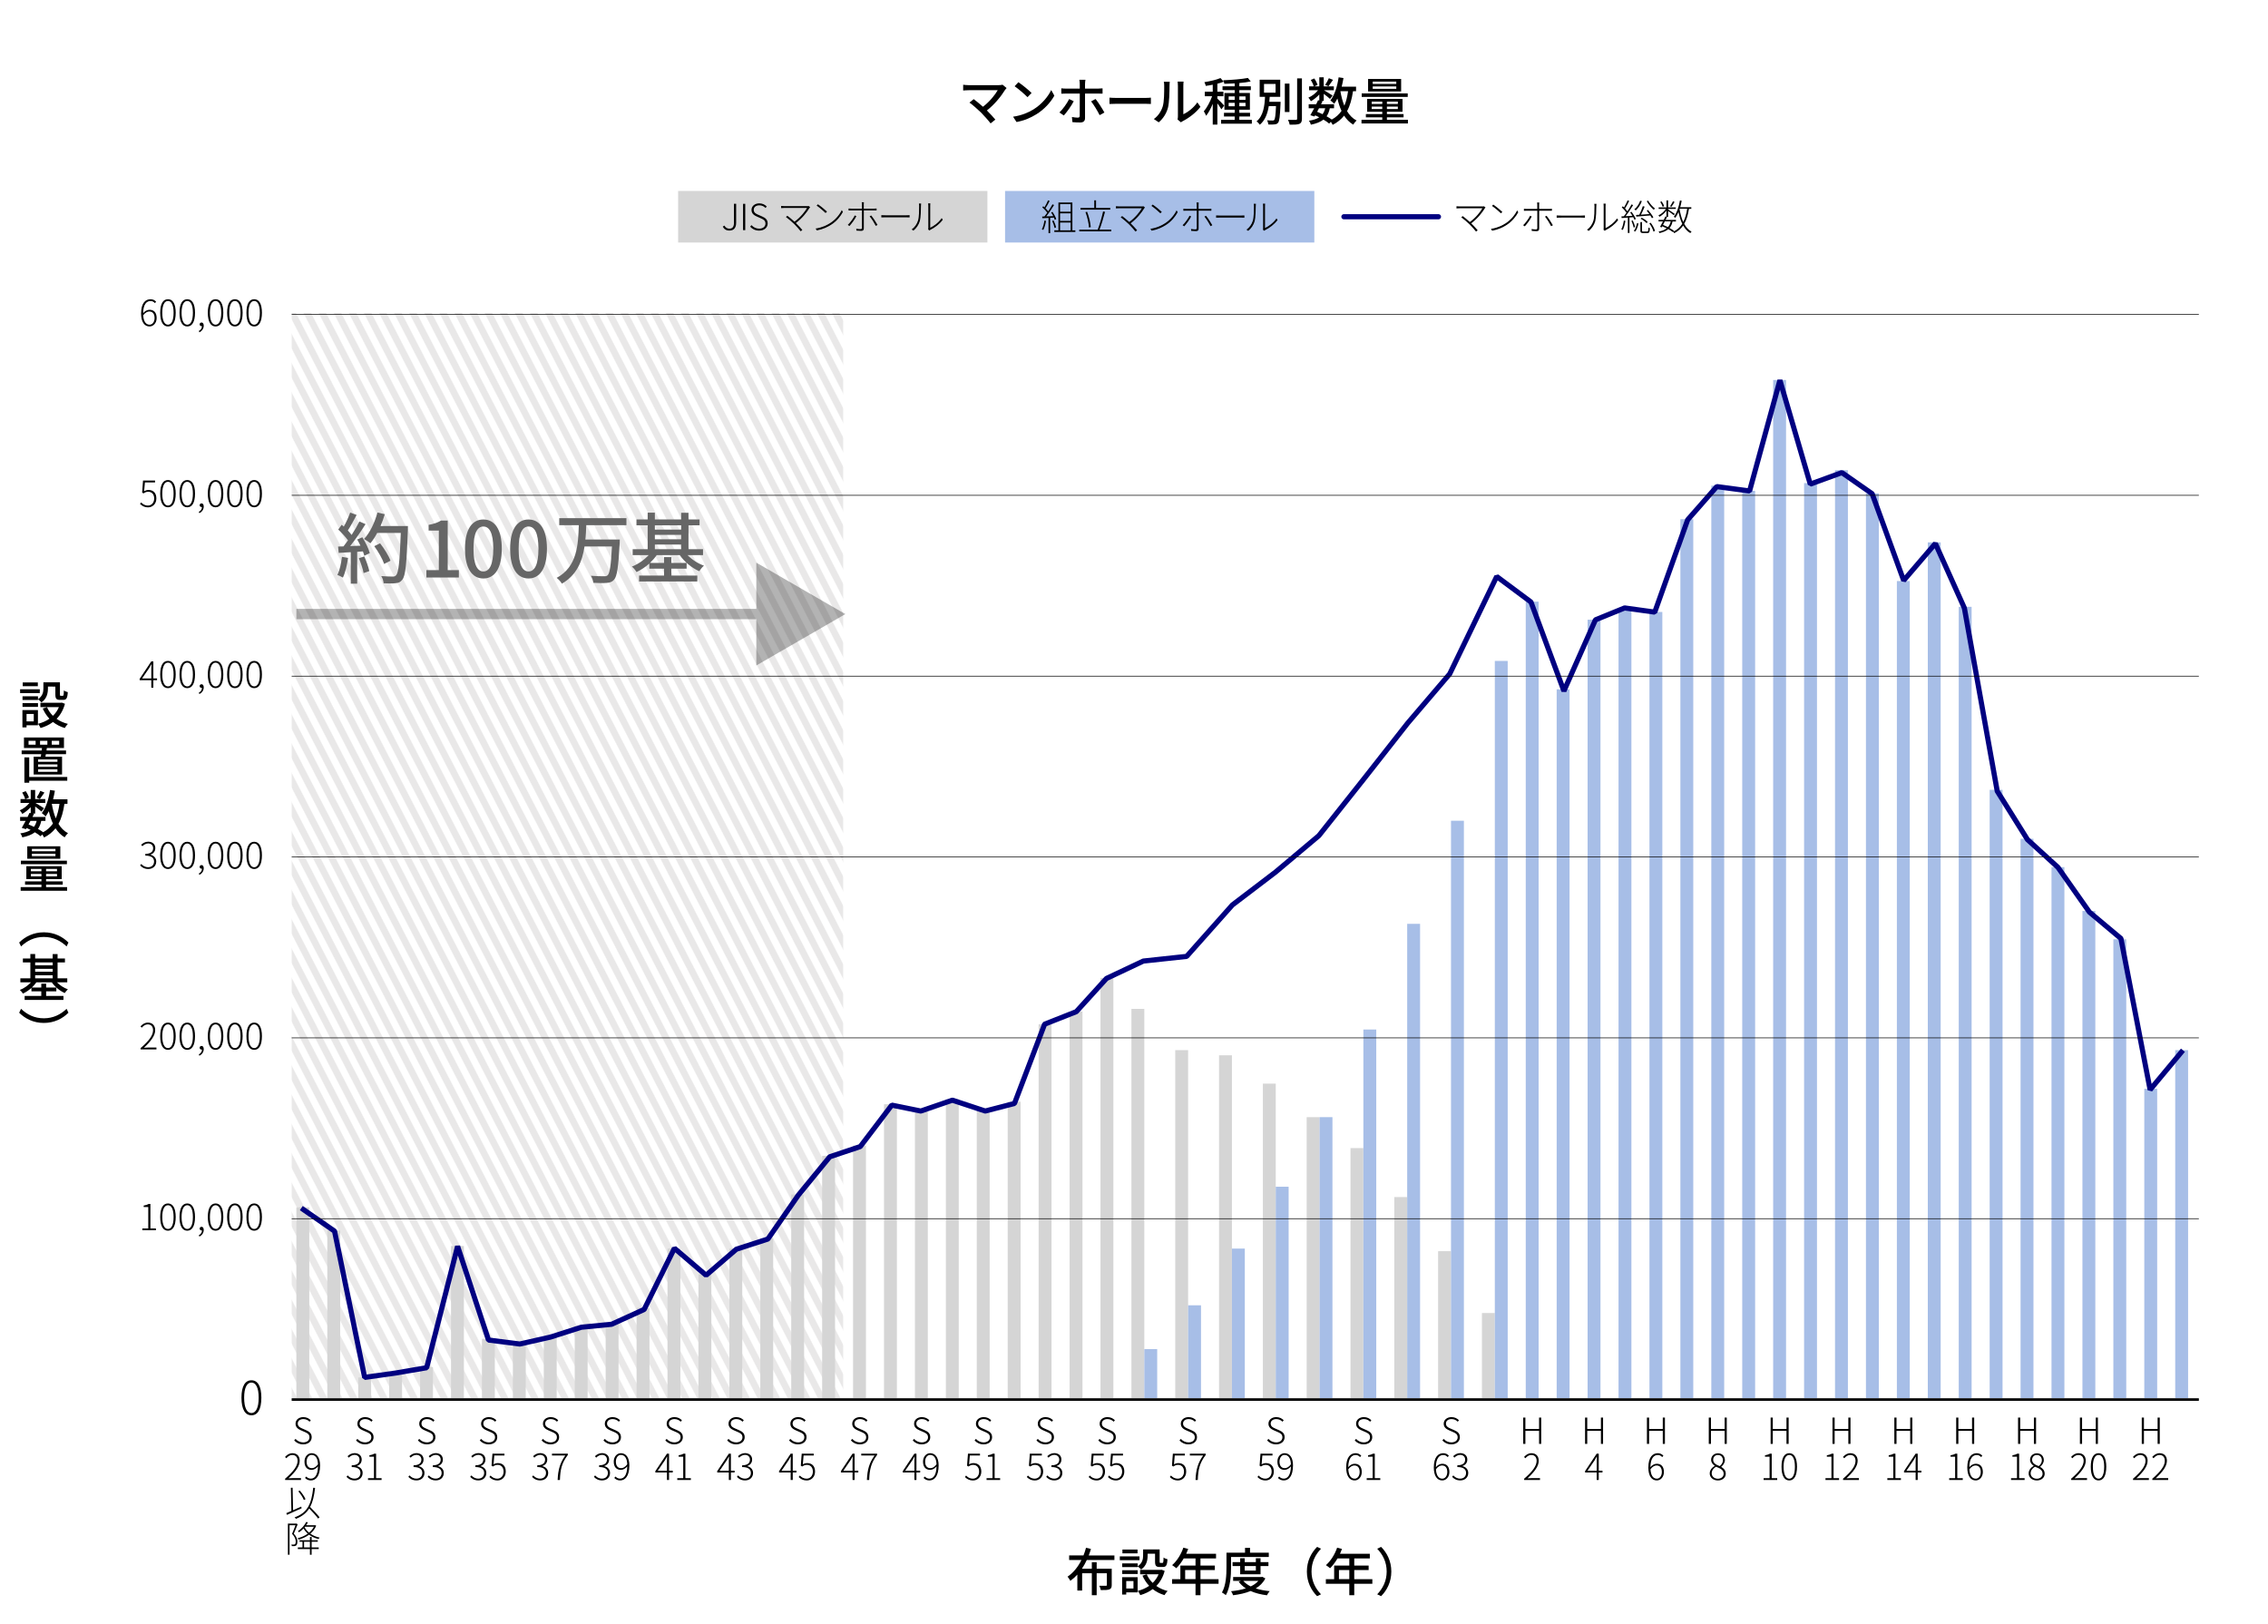 <?xml version="1.0" encoding="utf-8"?>
<!-- Generator: Adobe Illustrator 26.0.0, SVG Export Plug-In . SVG Version: 6.00 Build 0)  -->
<svg version="1.1" xmlns="http://www.w3.org/2000/svg" xmlns:xlink="http://www.w3.org/1999/xlink" x="0px" y="0px"
	 viewBox="0 0 880 630" style="enable-background:new 0 0 880 630;" xml:space="preserve">
<style type="text/css">
	.st0{fill:none;}
	.st1{fill:none;stroke:#231815;stroke-width:6;}
	.st2{fill:#FFFFFF;}
	.st3{opacity:0.1;fill:url(#SVGID_1_);}
	.st4{fill:#666666;}
	.st5{opacity:0.3;}
	.st6{fill:none;stroke:#000000;stroke-width:4;stroke-miterlimit:10;}
	.st7{fill:#D5D5D5;}
	.st8{fill:#A7BEE7;}
	.st9{fill:none;stroke:#000080;stroke-width:2;stroke-linejoin:bevel;stroke-miterlimit:10;}
	.st10{display:none;fill:none;stroke:#000000;stroke-miterlimit:10;}
	.st11{fill:none;stroke:#000000;stroke-miterlimit:10;}
	.st12{fill:none;stroke:#000000;stroke-width:0.25;stroke-miterlimit:10;}
	.st13{fill:none;stroke:#000080;stroke-width:2;stroke-linecap:round;stroke-miterlimit:10;}
</style>
<pattern  x="460" y="330" width="72" height="72" patternUnits="userSpaceOnUse" id="_x36__lpi_50_x25_" viewBox="72.25 -72 72 72" style="overflow:visible;">
	<g>
		<rect x="72.25" y="-72" class="st0" width="72" height="72"/>
		<g>
			<line class="st1" x1="144" y1="-6" x2="216.5" y2="-6"/>
			<line class="st1" x1="144" y1="-30" x2="216.5" y2="-30"/>
			<line class="st1" x1="144" y1="-54" x2="216.5" y2="-54"/>
			<line class="st1" x1="144" y1="-18" x2="216.5" y2="-18"/>
			<line class="st1" x1="144" y1="-42" x2="216.5" y2="-42"/>
			<line class="st1" x1="144" y1="-66" x2="216.5" y2="-66"/>
		</g>
		<g>
			<line class="st1" x1="72" y1="-6" x2="144.5" y2="-6"/>
			<line class="st1" x1="72" y1="-30" x2="144.5" y2="-30"/>
			<line class="st1" x1="72" y1="-54" x2="144.5" y2="-54"/>
			<line class="st1" x1="72" y1="-18" x2="144.5" y2="-18"/>
			<line class="st1" x1="72" y1="-42" x2="144.5" y2="-42"/>
			<line class="st1" x1="72" y1="-66" x2="144.5" y2="-66"/>
		</g>
		<g>
			<line class="st1" x1="0" y1="-6" x2="72.5" y2="-6"/>
			<line class="st1" x1="0" y1="-30" x2="72.5" y2="-30"/>
			<line class="st1" x1="0" y1="-54" x2="72.5" y2="-54"/>
			<line class="st1" x1="0" y1="-18" x2="72.5" y2="-18"/>
			<line class="st1" x1="0" y1="-42" x2="72.5" y2="-42"/>
			<line class="st1" x1="0" y1="-66" x2="72.5" y2="-66"/>
		</g>
	</g>
</pattern>
<g id="back">
	<rect x="113.17" y="121.43" class="st2" width="740" height="421"/>
</g>
<g id="border">
	
		<pattern  id="SVGID_1_" xlink:href="#_x36__lpi_50_x25_" patternTransform="matrix(-0.343 -0.665 0.665 0.343 -5249.306 -9798.657)">
	</pattern>
	<rect x="113.17" y="121.43" class="st3" width="214" height="421"/>
	<g>
		<path class="st4" d="M135.05,216.46c-0.39,2.82-1.08,5.73-2.01,7.65c-0.45-0.33-1.56-0.84-2.13-1.05c0.9-1.8,1.47-4.44,1.77-7.02
			L135.05,216.46z M140.6,208.45c1.23,1.95,2.46,4.5,2.88,6.15l-2.13,1.02c-0.12-0.48-0.3-1.05-0.54-1.68l-2.22,0.15v12.36h-2.49
			v-12.21c-1.71,0.09-3.3,0.18-4.68,0.27l-0.24-2.46l2.1-0.06c0.57-0.72,1.14-1.5,1.74-2.34c-0.93-1.32-2.46-2.94-3.78-4.2
			l1.35-1.86c0.27,0.24,0.54,0.48,0.81,0.72c0.93-1.65,1.92-3.81,2.46-5.43l2.52,0.9c-1.08,2.04-2.34,4.41-3.42,6.03
			c0.57,0.6,1.08,1.2,1.47,1.74c1.17-1.8,2.25-3.66,3.03-5.22l2.37,1.02c-1.71,2.73-3.96,6.03-5.97,8.52l3.99-0.15
			c-0.39-0.84-0.81-1.65-1.26-2.4L140.6,208.45z M141.35,215.89c0.81,1.8,1.62,4.14,1.95,5.67l-2.22,0.78
			c-0.27-1.56-1.08-3.93-1.83-5.76L141.35,215.89z M158.27,205.45c-0.51,13.23-0.9,17.91-2.16,19.44c-0.72,0.99-1.47,1.26-2.64,1.38
			c-1.02,0.15-2.85,0.12-4.62,0.03c-0.06-0.81-0.39-2.01-0.93-2.79c1.95,0.15,3.75,0.18,4.47,0.18c0.63,0,0.96-0.12,1.29-0.51
			c0.96-0.96,1.44-5.4,1.83-16.41h-9.15c-0.81,1.53-1.71,2.91-2.64,4.02c-0.54-0.48-1.8-1.29-2.46-1.68
			c2.28-2.43,4.14-6.33,5.19-10.26l2.85,0.66c-0.45,1.56-1.02,3.12-1.65,4.59h10.62V205.45z M149.06,218.8
			c-0.6-1.83-2.25-4.74-3.84-6.9l2.25-1.11c1.62,2.04,3.39,4.89,4.05,6.75L149.06,218.8z"/>
		<path class="st4" d="M165.44,221.2h4.83v-15.36h-3.96v-2.19c2.07-0.39,3.54-0.9,4.8-1.68h2.61v19.23h4.32v2.85h-12.6V221.2z"/>
		<path class="st4" d="M180.42,212.92c0-7.65,2.79-11.37,7.14-11.37c4.32,0,7.14,3.75,7.14,11.37c0,7.68-2.82,11.52-7.14,11.52
			C183.21,224.44,180.42,220.6,180.42,212.92z M191.4,212.92c0-6.33-1.59-8.64-3.84-8.64c-2.25,0-3.84,2.31-3.84,8.64
			c0,6.39,1.59,8.79,3.84,8.79C189.81,221.71,191.4,219.31,191.4,212.92z"/>
		<path class="st4" d="M197.94,212.92c0-7.65,2.79-11.37,7.14-11.37c4.32,0,7.14,3.75,7.14,11.37c0,7.68-2.82,11.52-7.14,11.52
			C200.73,224.44,197.94,220.6,197.94,212.92z M208.92,212.92c0-6.33-1.59-8.64-3.84-8.64c-2.25,0-3.84,2.31-3.84,8.64
			c0,6.39,1.59,8.79,3.84,8.79C207.33,221.71,208.92,219.31,208.92,212.92z"/>
		<path class="st4" d="M227.46,203.77c-0.06,1.83-0.12,3.69-0.3,5.55h13.32c0,0,0,0.9-0.03,1.29c-0.51,9.42-1.02,13.02-2.19,14.31
			c-0.75,0.87-1.56,1.11-2.82,1.23c-1.14,0.12-3.18,0.09-5.22-0.03c-0.06-0.81-0.45-1.95-0.96-2.73c2.13,0.18,4.26,0.18,5.07,0.18
			c0.69,0.03,1.05-0.03,1.41-0.36c0.87-0.75,1.32-3.9,1.71-11.19H226.8c-0.87,5.76-3.03,11.13-8.79,14.43
			c-0.39-0.75-1.29-1.68-2.01-2.25c8.01-4.32,8.34-12.96,8.58-20.43h-7.59v-2.73h26.07v2.73H227.46z"/>
		<path class="st4" d="M266.78,215.38c1.68,1.74,4.05,3.27,6.36,4.08c-0.6,0.51-1.41,1.5-1.83,2.16c-2.88-1.26-5.73-3.63-7.56-6.24
			h-8.94c-0.72,1.05-1.65,2.1-2.64,3.03h5.49v-2.25h2.82v2.25h5.94v2.22h-5.94v2.67h10.08v2.31h-22.59v-2.31h9.69v-2.67h-5.73v-1.98
			c-1.5,1.35-3.24,2.49-4.95,3.3c-0.39-0.66-1.2-1.65-1.8-2.13c2.37-0.9,4.77-2.58,6.48-4.44h-6.18v-2.31h5.82v-9.27h-4.35v-2.28
			h4.35v-2.61h2.79v2.61h10.2v-2.58h2.85v2.58h4.29v2.28h-4.29v9.27h5.64v2.31H266.78z M254.09,203.8v1.68h10.2v-1.68H254.09z
			 M254.09,209.23h10.2v-1.71h-10.2V209.23z M254.09,213.07h10.2v-1.8h-10.2V213.07z"/>
	</g>
	<g class="st5">
		<g>
			<line class="st6" x1="115" y1="238.24" x2="299.3" y2="238.24"/>
			<g>
				<polygon points="293.46,258.19 328,238.25 293.46,218.3 				"/>
			</g>
		</g>
	</g>
</g>
<g id="bar">
	<rect x="115" y="468.43" class="st7" width="5" height="74"/>
	<rect x="127" y="477.43" class="st7" width="5" height="65"/>
	<rect x="139" y="534.43" class="st7" width="5" height="8"/>
	<rect x="151" y="532.43" class="st7" width="5" height="10"/>
	<rect x="163" y="530.43" class="st7" width="5" height="12"/>
	<rect x="175" y="483.43" class="st7" width="5" height="59"/>
	<rect x="187" y="519.43" class="st7" width="5" height="23"/>
	<rect x="199" y="521.43" class="st7" width="5" height="21"/>
	<rect x="211" y="518.43" class="st7" width="5" height="24"/>
	<rect x="223" y="514.43" class="st7" width="5" height="28"/>
	<rect x="235" y="513.43" class="st7" width="5" height="29"/>
	<rect x="247" y="507.43" class="st7" width="5" height="35"/>
	<rect x="259" y="484.43" class="st7" width="5" height="58"/>
	<rect x="271" y="494.43" class="st7" width="5" height="48"/>
	<rect x="283" y="484.43" class="st7" width="5" height="58"/>
	<rect x="295" y="480.43" class="st7" width="5" height="62"/>
	<rect x="307" y="463.43" class="st7" width="5" height="79"/>
	<rect x="319" y="448.43" class="st7" width="5" height="94"/>
	<rect x="331" y="444.43" class="st7" width="5" height="98"/>
	<rect x="343" y="428.43" class="st7" width="5" height="114"/>
	<rect x="355" y="430.43" class="st7" width="5" height="112"/>
	<rect x="367" y="426.43" class="st7" width="5" height="116"/>
	<rect x="379" y="430.43" class="st7" width="5" height="112"/>
	<rect x="391" y="427.43" class="st7" width="5" height="115"/>
	<rect x="403" y="397.43" class="st7" width="5" height="145"/>
	<rect x="415" y="392.43" class="st7" width="5" height="150"/>
	<rect x="427" y="379.43" class="st7" width="5" height="163"/>
	<g>
		<rect x="439" y="391.43" class="st7" width="5" height="151"/>
		<rect x="444" y="523.43" class="st8" width="5" height="19"/>
	</g>
	<g>
		<rect x="456" y="407.43" class="st7" width="5" height="135"/>
		<rect x="461" y="506.43" class="st8" width="5" height="36"/>
	</g>
	<g>
		<rect x="473" y="409.43" class="st7" width="5" height="133"/>
		<rect x="478" y="484.43" class="st8" width="5" height="58"/>
	</g>
	<g>
		<rect x="490" y="420.43" class="st7" width="5" height="122"/>
		<rect x="495" y="460.43" class="st8" width="5" height="82"/>
	</g>
	<g>
		<rect x="507" y="433.43" class="st7" width="5" height="109"/>
		<rect x="512" y="433.43" class="st8" width="5" height="109"/>
	</g>
	<g>
		<rect x="524" y="445.43" class="st7" width="5" height="97"/>
		<rect x="529" y="399.43" class="st8" width="5" height="143"/>
	</g>
	<g>
		<rect x="541" y="464.43" class="st7" width="5" height="78"/>
		<rect x="546" y="358.43" class="st8" width="5" height="184"/>
	</g>
	<g>
		<rect x="558" y="485.43" class="st7" width="5" height="57"/>
		<rect x="563" y="318.43" class="st8" width="5" height="224"/>
	</g>
	<g>
		<rect x="575" y="509.43" class="st7" width="5" height="33"/>
		<rect x="580" y="256.43" class="st8" width="5" height="286"/>
	</g>
	<rect x="592" y="233.43" class="st8" width="5" height="309"/>
	<rect x="604" y="267.43" class="st8" width="5" height="275"/>
	<rect x="616" y="240.43" class="st8" width="5" height="302"/>
	<rect x="628" y="236.43" class="st8" width="5" height="306"/>
	<rect x="640" y="237.43" class="st8" width="5" height="305"/>
	<rect x="652" y="201.43" class="st8" width="5" height="341"/>
	<rect x="664" y="188.43" class="st8" width="5" height="354"/>
	<rect x="676" y="190.43" class="st8" width="5" height="352"/>
	<rect x="688" y="147.43" class="st8" width="5" height="395"/>
	<rect x="700" y="187.43" class="st8" width="5" height="355"/>
	<rect x="712" y="182.43" class="st8" width="5" height="360"/>
	<rect x="724" y="191.43" class="st8" width="5" height="351"/>
	<rect x="736" y="225.43" class="st8" width="5" height="317"/>
	<rect x="748" y="210.43" class="st8" width="5" height="332"/>
	<rect x="760" y="235.43" class="st8" width="5" height="307"/>
	<rect x="772" y="306.43" class="st8" width="5" height="236"/>
	<rect x="784" y="325.43" class="st8" width="5" height="217"/>
	<rect x="796" y="336.43" class="st8" width="5" height="206"/>
	<rect x="808" y="353.43" class="st8" width="5" height="189"/>
	<rect x="820" y="364.43" class="st8" width="5" height="178"/>
	<rect x="832" y="422.43" class="st8" width="5" height="120"/>
	<rect x="844" y="407.43" class="st8" width="5" height="135"/>
</g>
<g id="line">
	<polyline class="st9" points="116.91,468.72 129.81,477.66 141.49,534.4 153.68,532.68 165.55,530.64 177.55,483.53 189.55,519.91 
		201.68,521.45 213.55,518.77 225.55,514.94 237.3,513.79 249.94,508.04 261.68,484.3 273.96,494.77 285.7,484.68 297.94,480.72 
		309.72,463.74 321.96,448.81 333.79,444.85 346.02,428.77 357.28,431.06 369.53,426.85 382.28,431.06 393.62,428.13 405.32,397.36 
		417.6,392.51 429.32,379.62 443.62,372.87 460.43,371.06 478.17,351.11 494.94,338.34 511.72,324.23 529.04,302.4 546.21,280.55 
		562.49,261.47 580.74,223.68 594.02,233.57 606.81,268.09 619.04,240.49 630.36,235.87 642.06,237.49 654.83,201.66 666.13,188.79 
		678.85,190.49 690.62,147.53 702.4,187.83 714.66,183.36 726.4,191.55 738.64,225.21 750.94,210.87 762.19,235.91 774.94,306.94 
		786.68,325.74 798.49,336.51 810.7,353.87 822.94,364.13 834.26,422.79 847,407.47 	"/>
</g>
<g id="outline">
	<g>
		<path d="M93.69,542.27c0-4.56,1.48-6.75,3.87-6.75c2.38,0,3.85,2.2,3.85,6.75c0,4.61-1.48,6.84-3.85,6.84
			C95.17,549.11,93.69,546.88,93.69,542.27z M100.37,542.27c0-3.91-1.12-5.87-2.81-5.87c-1.71,0-2.83,1.96-2.83,5.87
			c0,3.98,1.12,5.96,2.83,5.96C99.25,548.23,100.37,546.25,100.37,542.27z"/>
	</g>
	<g>
		<path d="M55.22,476.6h2.31v-8.31h-1.78v-0.55c0.83-0.14,1.46-0.36,1.95-0.64h0.66v9.5h2.13v0.71h-5.27V476.6z"/>
		<path d="M62.16,472.17c0-3.54,1.15-5.25,3.01-5.25c1.85,0,3,1.71,3,5.25c0,3.59-1.15,5.32-3,5.32
			C63.31,477.49,62.16,475.76,62.16,472.17z M67.36,472.17c0-3.04-0.87-4.57-2.19-4.57c-1.33,0-2.2,1.53-2.2,4.57
			c0,3.1,0.87,4.64,2.2,4.64C66.49,476.81,67.36,475.27,67.36,472.17z"/>
		<path d="M69.65,472.17c0-3.54,1.15-5.25,3.01-5.25c1.85,0,3,1.71,3,5.25c0,3.59-1.15,5.32-3,5.32
			C70.8,477.49,69.65,475.76,69.65,472.17z M74.85,472.17c0-3.04-0.87-4.57-2.19-4.57c-1.33,0-2.2,1.53-2.2,4.57
			c0,3.1,0.87,4.64,2.2,4.64C73.98,476.81,74.85,475.27,74.85,472.17z"/>
		<path d="M77.14,479.25c0.73-0.38,1.22-1.02,1.23-1.88c-0.06,0.01-0.11,0.01-0.17,0.01c-0.39,0-0.73-0.25-0.73-0.71
			c0-0.45,0.36-0.7,0.74-0.7c0.5,0,0.84,0.46,0.84,1.2c0,1.16-0.69,2.1-1.68,2.61L77.14,479.25z"/>
		<path d="M80.64,472.17c0-3.54,1.15-5.25,3.01-5.25c1.85,0,3,1.71,3,5.25c0,3.59-1.15,5.32-3,5.32
			C81.79,477.49,80.64,475.76,80.64,472.17z M85.84,472.17c0-3.04-0.87-4.57-2.19-4.57c-1.33,0-2.2,1.53-2.2,4.57
			c0,3.1,0.87,4.64,2.2,4.64C84.97,476.81,85.84,475.27,85.84,472.17z"/>
		<path d="M88.13,472.17c0-3.54,1.15-5.25,3.01-5.25c1.85,0,3,1.71,3,5.25c0,3.59-1.15,5.32-3,5.32
			C89.28,477.49,88.13,475.76,88.13,472.17z M93.33,472.17c0-3.04-0.87-4.57-2.19-4.57c-1.33,0-2.2,1.53-2.2,4.57
			c0,3.1,0.87,4.64,2.2,4.64C92.46,476.81,93.33,475.27,93.33,472.17z"/>
		<path d="M95.62,472.17c0-3.54,1.15-5.25,3.01-5.25c1.85,0,3,1.71,3,5.25c0,3.59-1.15,5.32-3,5.32
			C96.77,477.49,95.62,475.76,95.62,472.17z M100.82,472.17c0-3.04-0.87-4.57-2.19-4.57c-1.33,0-2.2,1.53-2.2,4.57
			c0,3.1,0.87,4.64,2.2,4.64C99.95,476.81,100.82,475.27,100.82,472.17z"/>
	</g>
	<g>
		<path d="M54.56,406.64c3.46-2.98,4.83-5.08,4.83-6.93c0-1.27-0.64-2.27-2.09-2.27c-0.88,0-1.68,0.55-2.27,1.27l-0.52-0.49
			c0.77-0.85,1.64-1.47,2.87-1.47c1.78,0,2.83,1.16,2.83,2.93c0,2.14-1.65,4.29-4.37,6.82c0.56-0.04,1.15-0.08,1.68-0.08h3.18v0.73
			h-6.15V406.64z"/>
		<path d="M62.16,402c0-3.54,1.15-5.25,3.01-5.25c1.85,0,3,1.71,3,5.25c0,3.59-1.15,5.32-3,5.32
			C63.31,407.33,62.16,405.59,62.16,402z M67.36,402c0-3.04-0.87-4.57-2.19-4.57c-1.33,0-2.2,1.53-2.2,4.57
			c0,3.1,0.87,4.64,2.2,4.64C66.49,406.64,67.36,405.1,67.36,402z"/>
		<path d="M69.65,402c0-3.54,1.15-5.25,3.01-5.25c1.85,0,3,1.71,3,5.25c0,3.59-1.15,5.32-3,5.32C70.8,407.33,69.65,405.59,69.65,402
			z M74.85,402c0-3.04-0.87-4.57-2.19-4.57c-1.33,0-2.2,1.53-2.2,4.57c0,3.1,0.87,4.64,2.2,4.64C73.98,406.64,74.85,405.1,74.85,402
			z"/>
		<path d="M77.14,409.08c0.73-0.38,1.22-1.02,1.23-1.88c-0.06,0.01-0.11,0.01-0.17,0.01c-0.39,0-0.73-0.25-0.73-0.71
			c0-0.45,0.36-0.7,0.74-0.7c0.5,0,0.84,0.46,0.84,1.2c0,1.16-0.69,2.1-1.68,2.61L77.14,409.08z"/>
		<path d="M80.64,402c0-3.54,1.15-5.25,3.01-5.25c1.85,0,3,1.71,3,5.25c0,3.59-1.15,5.32-3,5.32
			C81.79,407.33,80.64,405.59,80.64,402z M85.84,402c0-3.04-0.87-4.57-2.19-4.57c-1.33,0-2.2,1.53-2.2,4.57
			c0,3.1,0.87,4.64,2.2,4.64C84.97,406.64,85.84,405.1,85.84,402z"/>
		<path d="M88.13,402c0-3.54,1.15-5.25,3.01-5.25c1.85,0,3,1.71,3,5.25c0,3.59-1.15,5.32-3,5.32
			C89.28,407.33,88.13,405.59,88.13,402z M93.33,402c0-3.04-0.87-4.57-2.19-4.57c-1.33,0-2.2,1.53-2.2,4.57
			c0,3.1,0.87,4.64,2.2,4.64C92.46,406.64,93.33,405.1,93.33,402z"/>
		<path d="M95.62,402c0-3.54,1.15-5.25,3.01-5.25c1.85,0,3,1.71,3,5.25c0,3.59-1.15,5.32-3,5.32
			C96.77,407.33,95.62,405.59,95.62,402z M100.82,402c0-3.04-0.87-4.57-2.19-4.57c-1.33,0-2.2,1.53-2.2,4.57
			c0,3.1,0.87,4.64,2.2,4.64C99.95,406.64,100.82,405.1,100.82,402z"/>
	</g>
	<g>
		<path d="M54.36,335.76l0.46-0.55c0.59,0.63,1.39,1.25,2.69,1.25c1.32,0,2.27-0.87,2.27-2.19c0-1.37-0.95-2.3-3.39-2.3v-0.69
			c2.24,0,3.03-0.97,3.03-2.19c0-1.11-0.76-1.83-1.93-1.85c-0.88,0.01-1.68,0.48-2.24,1.08l-0.48-0.56c0.7-0.66,1.57-1.19,2.73-1.2
			c1.57,0.01,2.76,0.9,2.76,2.48c0,1.32-0.78,2.16-1.88,2.52v0.07c1.23,0.27,2.24,1.19,2.24,2.63c0,1.78-1.34,2.89-3.08,2.89
			C55.96,337.16,55.01,336.45,54.36,335.76z"/>
		<path d="M62.16,331.84c0-3.54,1.15-5.25,3.01-5.25c1.85,0,3,1.71,3,5.25c0,3.59-1.15,5.32-3,5.32
			C63.31,337.16,62.16,335.42,62.16,331.84z M67.36,331.84c0-3.04-0.87-4.57-2.19-4.57c-1.33,0-2.2,1.53-2.2,4.57
			c0,3.1,0.87,4.64,2.2,4.64C66.49,336.47,67.36,334.93,67.36,331.84z"/>
		<path d="M69.65,331.84c0-3.54,1.15-5.25,3.01-5.25c1.85,0,3,1.71,3,5.25c0,3.59-1.15,5.32-3,5.32
			C70.8,337.16,69.65,335.42,69.65,331.84z M74.85,331.84c0-3.04-0.87-4.57-2.19-4.57c-1.33,0-2.2,1.53-2.2,4.57
			c0,3.1,0.87,4.64,2.2,4.64C73.98,336.47,74.85,334.93,74.85,331.84z"/>
		<path d="M77.14,338.91c0.73-0.38,1.22-1.02,1.23-1.88c-0.06,0.01-0.11,0.01-0.17,0.01c-0.39,0-0.73-0.25-0.73-0.71
			c0-0.45,0.36-0.7,0.74-0.7c0.5,0,0.84,0.46,0.84,1.2c0,1.16-0.69,2.1-1.68,2.61L77.14,338.91z"/>
		<path d="M80.64,331.84c0-3.54,1.15-5.25,3.01-5.25c1.85,0,3,1.71,3,5.25c0,3.59-1.15,5.32-3,5.32
			C81.79,337.16,80.64,335.42,80.64,331.84z M85.84,331.84c0-3.04-0.87-4.57-2.19-4.57c-1.33,0-2.2,1.53-2.2,4.57
			c0,3.1,0.87,4.64,2.2,4.64C84.97,336.47,85.84,334.93,85.84,331.84z"/>
		<path d="M88.13,331.84c0-3.54,1.15-5.25,3.01-5.25c1.85,0,3,1.71,3,5.25c0,3.59-1.15,5.32-3,5.32
			C89.28,337.16,88.13,335.42,88.13,331.84z M93.33,331.84c0-3.04-0.87-4.57-2.19-4.57c-1.33,0-2.2,1.53-2.2,4.57
			c0,3.1,0.87,4.64,2.2,4.64C92.46,336.47,93.33,334.93,93.33,331.84z"/>
		<path d="M95.62,331.84c0-3.54,1.15-5.25,3.01-5.25c1.85,0,3,1.71,3,5.25c0,3.59-1.15,5.32-3,5.32
			C96.77,337.16,95.62,335.42,95.62,331.84z M100.82,331.84c0-3.04-0.87-4.57-2.19-4.57c-1.33,0-2.2,1.53-2.2,4.57
			c0,3.1,0.87,4.64,2.2,4.64C99.95,336.47,100.82,334.93,100.82,331.84z"/>
	</g>
	<g>
		<path d="M60.94,263.9H59.5v2.91h-0.8v-2.91h-4.51v-0.52l4.51-6.78h0.8v6.61h1.44V263.9z M58.7,263.21v-3.77
			c0-0.46,0.04-1.22,0.08-1.69h-0.07c-0.24,0.46-0.52,0.95-0.81,1.42l-2.77,4.05H58.7z"/>
		<path d="M62.16,261.67c0-3.54,1.15-5.25,3.01-5.25c1.85,0,3,1.71,3,5.25c0,3.59-1.15,5.32-3,5.32
			C63.31,266.99,62.16,265.26,62.16,261.67z M67.36,261.67c0-3.04-0.87-4.57-2.19-4.57c-1.33,0-2.2,1.53-2.2,4.57
			c0,3.1,0.87,4.64,2.2,4.64C66.49,266.31,67.36,264.77,67.36,261.67z"/>
		<path d="M69.65,261.67c0-3.54,1.15-5.25,3.01-5.25c1.85,0,3,1.71,3,5.25c0,3.59-1.15,5.32-3,5.32
			C70.8,266.99,69.65,265.26,69.65,261.67z M74.85,261.67c0-3.04-0.87-4.57-2.19-4.57c-1.33,0-2.2,1.53-2.2,4.57
			c0,3.1,0.87,4.64,2.2,4.64C73.98,266.31,74.85,264.77,74.85,261.67z"/>
		<path d="M77.14,268.75c0.73-0.38,1.22-1.02,1.23-1.88c-0.06,0.01-0.11,0.01-0.17,0.01c-0.39,0-0.73-0.25-0.73-0.71
			c0-0.45,0.36-0.7,0.74-0.7c0.5,0,0.84,0.46,0.84,1.2c0,1.16-0.69,2.1-1.68,2.61L77.14,268.75z"/>
		<path d="M80.64,261.67c0-3.54,1.15-5.25,3.01-5.25c1.85,0,3,1.71,3,5.25c0,3.59-1.15,5.32-3,5.32
			C81.79,266.99,80.64,265.26,80.64,261.67z M85.84,261.67c0-3.04-0.87-4.57-2.19-4.57c-1.33,0-2.2,1.53-2.2,4.57
			c0,3.1,0.87,4.64,2.2,4.64C84.97,266.31,85.84,264.77,85.84,261.67z"/>
		<path d="M88.13,261.67c0-3.54,1.15-5.25,3.01-5.25c1.85,0,3,1.71,3,5.25c0,3.59-1.15,5.32-3,5.32
			C89.28,266.99,88.13,265.26,88.13,261.67z M93.33,261.67c0-3.04-0.87-4.57-2.19-4.57c-1.33,0-2.2,1.53-2.2,4.57
			c0,3.1,0.87,4.64,2.2,4.64C92.46,266.31,93.33,264.77,93.33,261.67z"/>
		<path d="M95.62,261.67c0-3.54,1.15-5.25,3.01-5.25c1.85,0,3,1.71,3,5.25c0,3.59-1.15,5.32-3,5.32
			C96.77,266.99,95.62,265.26,95.62,261.67z M100.82,261.67c0-3.04-0.87-4.57-2.19-4.57c-1.33,0-2.2,1.53-2.2,4.57
			c0,3.1,0.87,4.64,2.2,4.64C99.95,266.31,100.82,264.77,100.82,261.67z"/>
	</g>
	<g>
		<path d="M60.1,117.6c-0.43-0.53-1.04-0.81-1.67-0.81c-1.54,0-2.84,1.22-2.89,4.73c0.67-0.83,1.57-1.33,2.47-1.33
			c1.74,0,2.77,1.11,2.77,3.21c0,1.92-1.27,3.26-2.76,3.26c-1.97,0-3.28-1.75-3.28-5c0-4.12,1.75-5.57,3.67-5.57
			c0.95,0,1.64,0.39,2.17,0.98L60.1,117.6z M59.98,123.4c0-1.48-0.62-2.55-2.07-2.55c-0.67,0-1.55,0.39-2.34,1.46
			c0.13,2.24,0.92,3.67,2.48,3.67C59.15,125.97,59.98,124.88,59.98,123.4z"/>
		<path d="M62.16,121.34c0-3.54,1.15-5.25,3.01-5.25c1.85,0,3,1.71,3,5.25c0,3.59-1.15,5.32-3,5.32
			C63.31,126.66,62.16,124.92,62.16,121.34z M67.36,121.34c0-3.04-0.87-4.57-2.19-4.57c-1.33,0-2.2,1.53-2.2,4.57
			c0,3.1,0.87,4.64,2.2,4.64C66.49,125.97,67.36,124.43,67.36,121.34z"/>
		<path d="M69.65,121.34c0-3.54,1.15-5.25,3.01-5.25c1.85,0,3,1.71,3,5.25c0,3.59-1.15,5.32-3,5.32
			C70.8,126.66,69.65,124.92,69.65,121.34z M74.85,121.34c0-3.04-0.87-4.57-2.19-4.57c-1.33,0-2.2,1.53-2.2,4.57
			c0,3.1,0.87,4.64,2.2,4.64C73.98,125.97,74.85,124.43,74.85,121.34z"/>
		<path d="M77.14,128.41c0.73-0.38,1.22-1.02,1.23-1.88c-0.06,0.01-0.11,0.01-0.17,0.01c-0.39,0-0.73-0.25-0.73-0.71
			c0-0.45,0.36-0.7,0.74-0.7c0.5,0,0.84,0.46,0.84,1.2c0,1.16-0.69,2.1-1.68,2.61L77.14,128.41z"/>
		<path d="M80.64,121.34c0-3.54,1.15-5.25,3.01-5.25c1.85,0,3,1.71,3,5.25c0,3.59-1.15,5.32-3,5.32
			C81.79,126.66,80.64,124.92,80.64,121.34z M85.84,121.34c0-3.04-0.87-4.57-2.19-4.57c-1.33,0-2.2,1.53-2.2,4.57
			c0,3.1,0.87,4.64,2.2,4.64C84.97,125.97,85.84,124.43,85.84,121.34z"/>
		<path d="M88.13,121.34c0-3.54,1.15-5.25,3.01-5.25c1.85,0,3,1.71,3,5.25c0,3.59-1.15,5.32-3,5.32
			C89.28,126.66,88.13,124.92,88.13,121.34z M93.33,121.34c0-3.04-0.87-4.57-2.19-4.57c-1.33,0-2.2,1.53-2.2,4.57
			c0,3.1,0.87,4.64,2.2,4.64C92.46,125.97,93.33,124.43,93.33,121.34z"/>
		<path d="M95.62,121.34c0-3.54,1.15-5.25,3.01-5.25c1.85,0,3,1.71,3,5.25c0,3.59-1.15,5.32-3,5.32
			C96.77,126.66,95.62,124.92,95.62,121.34z M100.82,121.34c0-3.04-0.87-4.57-2.19-4.57c-1.33,0-2.2,1.53-2.2,4.57
			c0,3.1,0.87,4.64,2.2,4.64C99.95,125.97,100.82,124.43,100.82,121.34z"/>
	</g>
	<g>
		<path d="M54.32,195.5l0.45-0.57c0.59,0.62,1.34,1.21,2.68,1.21c1.29,0,2.38-1.08,2.38-2.73c0-1.62-0.91-2.62-2.34-2.62
			c-0.74,0-1.23,0.25-1.81,0.64l-0.53-0.32l0.35-4.66h4.66v0.71h-3.94l-0.29,3.43c0.49-0.29,1.01-0.49,1.71-0.49
			c1.68,0,3.03,1.01,3.03,3.28c0,2.21-1.57,3.46-3.19,3.46C55.89,196.83,54.98,196.14,54.32,195.5z"/>
		<path d="M62.16,191.5c0-3.54,1.15-5.25,3.01-5.25c1.85,0,3,1.71,3,5.25c0,3.59-1.15,5.32-3,5.32
			C63.31,196.83,62.16,195.09,62.16,191.5z M67.36,191.5c0-3.04-0.87-4.57-2.19-4.57c-1.33,0-2.2,1.53-2.2,4.57
			c0,3.1,0.87,4.64,2.2,4.64C66.49,196.14,67.36,194.6,67.36,191.5z"/>
		<path d="M69.65,191.5c0-3.54,1.15-5.25,3.01-5.25c1.85,0,3,1.71,3,5.25c0,3.59-1.15,5.32-3,5.32
			C70.8,196.83,69.65,195.09,69.65,191.5z M74.85,191.5c0-3.04-0.87-4.57-2.19-4.57c-1.33,0-2.2,1.53-2.2,4.57
			c0,3.1,0.87,4.64,2.2,4.64C73.98,196.14,74.85,194.6,74.85,191.5z"/>
		<path d="M77.14,198.58c0.73-0.38,1.22-1.02,1.23-1.88c-0.06,0.01-0.11,0.01-0.17,0.01c-0.39,0-0.73-0.25-0.73-0.71
			c0-0.45,0.36-0.7,0.74-0.7c0.5,0,0.84,0.46,0.84,1.2c0,1.16-0.69,2.1-1.68,2.61L77.14,198.58z"/>
		<path d="M80.64,191.5c0-3.54,1.15-5.25,3.01-5.25c1.85,0,3,1.71,3,5.25c0,3.59-1.15,5.32-3,5.32
			C81.79,196.83,80.64,195.09,80.64,191.5z M85.84,191.5c0-3.04-0.87-4.57-2.19-4.57c-1.33,0-2.2,1.53-2.2,4.57
			c0,3.1,0.87,4.64,2.2,4.64C84.97,196.14,85.84,194.6,85.84,191.5z"/>
		<path d="M88.13,191.5c0-3.54,1.15-5.25,3.01-5.25c1.85,0,3,1.71,3,5.25c0,3.59-1.15,5.32-3,5.32
			C89.28,196.83,88.13,195.09,88.13,191.5z M93.33,191.5c0-3.04-0.87-4.57-2.19-4.57c-1.33,0-2.2,1.53-2.2,4.57
			c0,3.1,0.87,4.64,2.2,4.64C92.46,196.14,93.33,194.6,93.33,191.5z"/>
		<path d="M95.62,191.5c0-3.54,1.15-5.25,3.01-5.25c1.85,0,3,1.71,3,5.25c0,3.59-1.15,5.32-3,5.32
			C96.77,196.83,95.62,195.09,95.62,191.5z M100.82,191.5c0-3.04-0.87-4.57-2.19-4.57c-1.33,0-2.2,1.53-2.2,4.57
			c0,3.1,0.87,4.64,2.2,4.64C99.95,196.14,100.82,194.6,100.82,191.5z"/>
	</g>
	<g>
		<path d="M114.15,558.85l0.52-0.59c0.74,0.84,1.79,1.36,2.96,1.36c1.51,0,2.45-0.8,2.45-1.96c0-1.23-0.8-1.62-1.81-2.07l-1.53-0.67
			c-0.91-0.41-2.07-1.05-2.07-2.55c0-1.51,1.29-2.56,3.03-2.56c1.23,0,2.24,0.53,2.89,1.23l-0.48,0.55c-0.6-0.62-1.4-1.02-2.41-1.02
			c-1.3,0-2.17,0.69-2.17,1.74c0,1.16,0.99,1.6,1.74,1.92l1.53,0.67c1.16,0.52,2.14,1.16,2.14,2.72c0,1.57-1.3,2.77-3.31,2.77
			C116.14,560.38,114.97,559.77,114.15,558.85z"/>
		<path d="M110.64,573.7c3.46-2.98,4.83-5.08,4.83-6.93c0-1.27-0.64-2.27-2.09-2.27c-0.88,0-1.68,0.55-2.27,1.27l-0.52-0.49
			c0.77-0.85,1.64-1.47,2.87-1.47c1.78,0,2.83,1.16,2.83,2.93c0,2.14-1.65,4.29-4.37,6.82c0.56-0.04,1.15-0.08,1.68-0.08h3.18v0.73
			h-6.15V573.7z"/>
		<path d="M118.84,572.87c0.46,0.53,1.08,0.81,1.78,0.81c1.42,0,2.69-1.23,2.77-4.76c-0.67,0.81-1.54,1.36-2.49,1.36
			c-1.71,0-2.76-1.13-2.76-3.21c0-1.92,1.27-3.26,2.76-3.26c1.98,0,3.29,1.65,3.29,4.73c0,4.3-1.72,5.84-3.59,5.84
			c-0.99,0-1.71-0.41-2.26-0.98L118.84,572.87z M123.38,568.12c-0.08-2.23-0.9-3.64-2.49-3.64c-1.11,0-1.93,1.11-1.93,2.59
			c0,1.47,0.63,2.55,2.04,2.55C121.76,569.62,122.61,569.19,123.38,568.12z"/>
		<path d="M117.04,585.17c-1.99,0.91-4.16,1.89-5.69,2.56l-0.25-0.67c0.55-0.22,1.22-0.52,1.96-0.84l-0.2-8.99l0.67-0.03l0.18,8.73
			c1.01-0.43,2.1-0.92,3.17-1.4L117.04,585.17z M123.43,589.17c-0.71-1.01-2.17-2.6-3.45-3.91c-1.12,1.78-2.73,3.05-5.13,4.01
			c-0.11-0.14-0.38-0.42-0.55-0.56c5.06-1.81,6.56-5.23,7.24-11.5l0.71,0.07c-0.36,3.11-0.91,5.5-1.93,7.4
			c1.32,1.29,2.89,2.97,3.67,4.01L123.43,589.17z M117.91,581.99c-0.35-0.95-1.27-2.37-2.17-3.39l0.57-0.28
			c0.92,1.02,1.85,2.4,2.23,3.33L117.91,581.99z"/>
		<path d="M115.49,591.39c-0.42,1.12-0.99,2.51-1.5,3.63c1.11,1.2,1.4,2.21,1.4,3.12c0,0.66-0.15,1.25-0.52,1.5
			c-0.17,0.11-0.42,0.2-0.67,0.22c-0.31,0.03-0.66,0.03-0.97,0c-0.01-0.17-0.08-0.42-0.2-0.6c0.36,0.01,0.69,0.03,0.92,0.01
			c0.2-0.01,0.35-0.06,0.48-0.14c0.24-0.15,0.32-0.6,0.32-1.04c0-0.83-0.31-1.82-1.43-3c0.49-1.11,0.98-2.37,1.33-3.33h-2.31v11.46
			h-0.63v-12.09h3.22l0.11-0.03L115.49,591.39z M122.69,591.95c-0.5,1.25-1.3,2.27-2.28,3.08c1.02,0.73,2.24,1.25,3.6,1.53
			c-0.14,0.14-0.34,0.39-0.43,0.56c-1.37-0.32-2.62-0.91-3.66-1.69c-1.22,0.91-2.66,1.53-4.06,1.91c-0.07-0.17-0.22-0.41-0.35-0.55
			c1.34-0.32,2.75-0.91,3.92-1.75c-0.66-0.59-1.22-1.27-1.65-2.03c-0.49,0.53-1.08,1.04-1.74,1.48c-0.11-0.14-0.31-0.32-0.46-0.42
			c1.57-1.02,2.66-2.42,3.22-3.56l0.69,0.11c-0.2,0.38-0.43,0.76-0.7,1.15h3.38l0.13-0.03L122.69,591.95z M120.91,600.38h2.76v0.63
			h-2.76v2.2h-0.66v-2.2h-4.69v-0.63h1.81v-2.21h-1.13v-0.6h4.02v-1.25h0.66v1.25h2.37v0.6h-2.37V600.38z M120.25,600.38v-2.21
			h-2.27v2.21H120.25z M118.19,592.53c0.41,0.8,0.99,1.51,1.72,2.11c0.78-0.64,1.44-1.41,1.89-2.3h-3.47L118.19,592.53z"/>
	</g>
	<g>
		<path d="M138.15,558.85l0.52-0.59c0.74,0.84,1.79,1.36,2.96,1.36c1.51,0,2.45-0.8,2.45-1.96c0-1.23-0.8-1.62-1.81-2.07l-1.53-0.67
			c-0.91-0.41-2.07-1.05-2.07-2.55c0-1.51,1.29-2.56,3.03-2.56c1.23,0,2.24,0.53,2.89,1.23l-0.48,0.55c-0.6-0.62-1.4-1.02-2.41-1.02
			c-1.3,0-2.17,0.69-2.17,1.74c0,1.16,0.99,1.6,1.74,1.92l1.53,0.67c1.16,0.52,2.14,1.16,2.14,2.72c0,1.57-1.3,2.77-3.31,2.77
			C140.14,560.38,138.97,559.77,138.15,558.85z"/>
		<path d="M134.44,572.98l0.46-0.55c0.59,0.63,1.39,1.25,2.69,1.25c1.32,0,2.27-0.87,2.27-2.19c0-1.37-0.95-2.3-3.39-2.3v-0.69
			c2.24,0,3.03-0.97,3.03-2.19c0-1.11-0.76-1.83-1.93-1.85c-0.88,0.01-1.68,0.48-2.24,1.08l-0.48-0.56c0.7-0.66,1.57-1.19,2.73-1.2
			c1.57,0.01,2.76,0.9,2.76,2.48c0,1.32-0.78,2.16-1.88,2.52v0.07c1.23,0.27,2.24,1.19,2.24,2.63c0,1.78-1.34,2.89-3.08,2.89
			C136.04,574.38,135.09,573.67,134.44,572.98z"/>
		<path d="M142.79,573.49h2.31v-8.31h-1.78v-0.55c0.83-0.14,1.46-0.36,1.95-0.64h0.66v9.5h2.13v0.71h-5.27V573.49z"/>
	</g>
	<g>
		<path d="M162.15,558.85l0.52-0.59c0.74,0.84,1.79,1.36,2.96,1.36c1.51,0,2.45-0.8,2.45-1.96c0-1.23-0.8-1.62-1.81-2.07l-1.53-0.67
			c-0.91-0.41-2.07-1.05-2.07-2.55c0-1.51,1.29-2.56,3.03-2.56c1.23,0,2.24,0.53,2.89,1.23l-0.48,0.55c-0.6-0.62-1.4-1.02-2.41-1.02
			c-1.3,0-2.17,0.69-2.17,1.74c0,1.16,0.99,1.6,1.74,1.92l1.53,0.67c1.16,0.52,2.14,1.16,2.14,2.72c0,1.57-1.3,2.77-3.31,2.77
			C164.14,560.38,162.97,559.77,162.15,558.85z"/>
		<path d="M158.44,572.98l0.46-0.55c0.59,0.63,1.39,1.25,2.69,1.25c1.32,0,2.27-0.87,2.27-2.19c0-1.37-0.95-2.3-3.39-2.3v-0.69
			c2.24,0,3.03-0.97,3.03-2.19c0-1.11-0.76-1.83-1.93-1.85c-0.88,0.01-1.68,0.48-2.24,1.08l-0.48-0.56c0.7-0.66,1.57-1.19,2.73-1.2
			c1.57,0.01,2.76,0.9,2.76,2.48c0,1.32-0.78,2.16-1.88,2.52v0.07c1.23,0.27,2.24,1.19,2.24,2.63c0,1.78-1.34,2.89-3.08,2.89
			C160.04,574.38,159.09,573.67,158.44,572.98z"/>
		<path d="M165.93,572.98l0.46-0.55c0.59,0.63,1.39,1.25,2.69,1.25c1.32,0,2.27-0.87,2.27-2.19c0-1.37-0.95-2.3-3.39-2.3v-0.69
			c2.24,0,3.03-0.97,3.03-2.19c0-1.11-0.76-1.83-1.93-1.85c-0.88,0.01-1.68,0.48-2.24,1.08l-0.48-0.56c0.7-0.66,1.57-1.19,2.73-1.2
			c1.57,0.01,2.76,0.9,2.76,2.48c0,1.32-0.78,2.16-1.88,2.52v0.07c1.23,0.27,2.24,1.19,2.24,2.63c0,1.78-1.34,2.89-3.08,2.89
			C167.53,574.38,166.58,573.67,165.93,572.98z"/>
	</g>
	<g>
		<path d="M186.15,558.85l0.52-0.59c0.74,0.84,1.79,1.36,2.96,1.36c1.51,0,2.45-0.8,2.45-1.96c0-1.23-0.8-1.62-1.81-2.07l-1.53-0.67
			c-0.91-0.41-2.07-1.05-2.07-2.55c0-1.51,1.29-2.56,3.03-2.56c1.23,0,2.24,0.53,2.89,1.23l-0.48,0.55c-0.6-0.62-1.4-1.02-2.41-1.02
			c-1.3,0-2.17,0.69-2.17,1.74c0,1.16,0.99,1.6,1.74,1.92l1.53,0.67c1.16,0.52,2.14,1.16,2.14,2.72c0,1.57-1.3,2.77-3.31,2.77
			C188.14,560.38,186.97,559.77,186.15,558.85z"/>
		<path d="M182.44,572.98l0.46-0.55c0.59,0.63,1.39,1.25,2.69,1.25c1.32,0,2.27-0.87,2.27-2.19c0-1.37-0.95-2.3-3.39-2.3v-0.69
			c2.24,0,3.03-0.97,3.03-2.19c0-1.11-0.76-1.83-1.93-1.85c-0.88,0.01-1.68,0.48-2.24,1.08l-0.48-0.56c0.7-0.66,1.57-1.19,2.73-1.2
			c1.57,0.01,2.76,0.9,2.76,2.48c0,1.32-0.78,2.16-1.88,2.52v0.07c1.23,0.27,2.24,1.19,2.24,2.63c0,1.78-1.34,2.89-3.08,2.89
			C184.04,574.38,183.09,573.67,182.44,572.98z"/>
		<path d="M189.89,573.05l0.45-0.57c0.59,0.62,1.34,1.21,2.68,1.21c1.29,0,2.38-1.08,2.38-2.73c0-1.62-0.91-2.62-2.34-2.62
			c-0.74,0-1.23,0.25-1.81,0.64l-0.53-0.32l0.35-4.66h4.66v0.71h-3.94l-0.29,3.43c0.49-0.29,1.01-0.49,1.71-0.49
			c1.68,0,3.03,1.01,3.03,3.28c0,2.21-1.57,3.46-3.19,3.46C191.46,574.38,190.55,573.7,189.89,573.05z"/>
	</g>
	<g>
		<path d="M210.15,558.85l0.52-0.59c0.74,0.84,1.79,1.36,2.96,1.36c1.51,0,2.45-0.8,2.45-1.96c0-1.23-0.8-1.62-1.81-2.07l-1.53-0.67
			c-0.91-0.41-2.07-1.05-2.07-2.55c0-1.51,1.29-2.56,3.03-2.56c1.23,0,2.24,0.53,2.89,1.23l-0.48,0.55c-0.6-0.62-1.4-1.02-2.41-1.02
			c-1.3,0-2.17,0.69-2.17,1.74c0,1.16,0.99,1.6,1.74,1.92l1.53,0.67c1.16,0.52,2.14,1.16,2.14,2.72c0,1.57-1.3,2.77-3.31,2.77
			C212.14,560.38,210.97,559.77,210.15,558.85z"/>
		<path d="M206.44,572.98l0.46-0.55c0.59,0.63,1.39,1.25,2.69,1.25c1.32,0,2.27-0.87,2.27-2.19c0-1.37-0.95-2.3-3.39-2.3v-0.69
			c2.24,0,3.03-0.97,3.03-2.19c0-1.11-0.76-1.83-1.93-1.85c-0.88,0.01-1.68,0.48-2.24,1.08l-0.48-0.56c0.7-0.66,1.57-1.19,2.73-1.2
			c1.57,0.01,2.76,0.9,2.76,2.48c0,1.32-0.78,2.16-1.88,2.52v0.07c1.23,0.27,2.24,1.19,2.24,2.63c0,1.78-1.34,2.89-3.08,2.89
			C208.04,574.38,207.09,573.67,206.44,572.98z"/>
		<path d="M219.34,564.7h-5.17v-0.71h6.16v0.49c-2.42,3.18-2.93,5.73-3.08,9.72h-0.88C216.54,570.12,217.31,567.53,219.34,564.7z"/>
	</g>
	<g>
		<path d="M234.15,558.85l0.52-0.59c0.74,0.84,1.79,1.36,2.96,1.36c1.51,0,2.45-0.8,2.45-1.96c0-1.23-0.8-1.62-1.81-2.07l-1.53-0.67
			c-0.91-0.41-2.07-1.05-2.07-2.55c0-1.51,1.29-2.56,3.03-2.56c1.23,0,2.24,0.53,2.89,1.23l-0.48,0.55c-0.6-0.62-1.4-1.02-2.41-1.02
			c-1.3,0-2.17,0.69-2.17,1.74c0,1.16,0.99,1.6,1.74,1.92l1.53,0.67c1.16,0.52,2.14,1.16,2.14,2.72c0,1.57-1.3,2.77-3.31,2.77
			C236.14,560.38,234.97,559.77,234.15,558.85z"/>
		<path d="M230.44,572.98l0.46-0.55c0.59,0.63,1.39,1.25,2.69,1.25c1.32,0,2.27-0.87,2.27-2.19c0-1.37-0.95-2.3-3.39-2.3v-0.69
			c2.24,0,3.03-0.97,3.03-2.19c0-1.11-0.76-1.83-1.93-1.85c-0.88,0.01-1.68,0.48-2.24,1.08l-0.48-0.56c0.7-0.66,1.57-1.19,2.73-1.2
			c1.57,0.01,2.76,0.9,2.76,2.48c0,1.32-0.78,2.16-1.88,2.52v0.07c1.23,0.27,2.24,1.19,2.24,2.63c0,1.78-1.34,2.89-3.08,2.89
			C232.04,574.38,231.09,573.67,230.44,572.98z"/>
		<path d="M238.84,572.87c0.46,0.53,1.08,0.81,1.78,0.81c1.42,0,2.69-1.23,2.77-4.76c-0.67,0.81-1.54,1.36-2.49,1.36
			c-1.71,0-2.76-1.13-2.76-3.21c0-1.92,1.27-3.26,2.76-3.26c1.98,0,3.29,1.65,3.29,4.73c0,4.3-1.72,5.84-3.59,5.84
			c-0.99,0-1.71-0.41-2.26-0.98L238.84,572.87z M243.38,568.12c-0.08-2.23-0.9-3.64-2.49-3.64c-1.11,0-1.93,1.11-1.93,2.59
			c0,1.47,0.63,2.55,2.04,2.55C241.76,569.62,242.61,569.19,243.38,568.12z"/>
	</g>
	<g>
		<path d="M258.15,558.85l0.52-0.59c0.74,0.84,1.79,1.36,2.96,1.36c1.51,0,2.45-0.8,2.45-1.96c0-1.23-0.8-1.62-1.81-2.07l-1.53-0.67
			c-0.91-0.41-2.07-1.05-2.07-2.55c0-1.51,1.29-2.56,3.03-2.56c1.23,0,2.24,0.53,2.89,1.23l-0.48,0.55c-0.6-0.62-1.4-1.02-2.41-1.02
			c-1.3,0-2.17,0.69-2.17,1.74c0,1.16,0.99,1.6,1.74,1.92l1.53,0.67c1.16,0.52,2.14,1.16,2.14,2.72c0,1.57-1.3,2.77-3.31,2.77
			C260.14,560.38,258.97,559.77,258.15,558.85z"/>
		<path d="M261.03,571.29h-1.44v2.91h-0.8v-2.91h-4.51v-0.52l4.51-6.78h0.8v6.61h1.44V571.29z M258.79,570.6v-3.77
			c0-0.46,0.04-1.22,0.08-1.69h-0.07c-0.24,0.46-0.52,0.95-0.81,1.42l-2.77,4.05H258.79z"/>
		<path d="M262.79,573.49h2.31v-8.31h-1.78v-0.55c0.83-0.14,1.46-0.36,1.95-0.64h0.66v9.5h2.13v0.71h-5.27V573.49z"/>
	</g>
	<g>
		<path d="M282.15,558.85l0.52-0.59c0.74,0.84,1.79,1.36,2.96,1.36c1.51,0,2.45-0.8,2.45-1.96c0-1.23-0.8-1.62-1.81-2.07l-1.53-0.67
			c-0.91-0.41-2.07-1.05-2.07-2.55c0-1.51,1.29-2.56,3.03-2.56c1.23,0,2.24,0.53,2.89,1.23l-0.48,0.55c-0.6-0.62-1.4-1.02-2.41-1.02
			c-1.3,0-2.17,0.69-2.17,1.74c0,1.16,0.99,1.6,1.74,1.92l1.53,0.67c1.16,0.52,2.14,1.16,2.14,2.72c0,1.57-1.3,2.77-3.31,2.77
			C284.14,560.38,282.97,559.77,282.15,558.85z"/>
		<path d="M285.03,571.29h-1.44v2.91h-0.8v-2.91h-4.51v-0.52l4.51-6.78h0.8v6.61h1.44V571.29z M282.79,570.6v-3.77
			c0-0.46,0.04-1.22,0.08-1.69h-0.07c-0.24,0.46-0.52,0.95-0.81,1.42l-2.77,4.05H282.79z"/>
		<path d="M285.93,572.98l0.46-0.55c0.59,0.63,1.39,1.25,2.69,1.25c1.32,0,2.27-0.87,2.27-2.19c0-1.37-0.95-2.3-3.39-2.3v-0.69
			c2.24,0,3.03-0.97,3.03-2.19c0-1.11-0.76-1.83-1.93-1.85c-0.88,0.01-1.68,0.48-2.24,1.08l-0.48-0.56c0.7-0.66,1.57-1.19,2.73-1.2
			c1.57,0.01,2.76,0.9,2.76,2.48c0,1.32-0.78,2.16-1.88,2.52v0.07c1.23,0.27,2.24,1.19,2.24,2.63c0,1.78-1.34,2.89-3.08,2.89
			C287.53,574.38,286.58,573.67,285.93,572.98z"/>
	</g>
	<g>
		<path d="M306.15,558.85l0.52-0.59c0.74,0.84,1.79,1.36,2.96,1.36c1.51,0,2.45-0.8,2.45-1.96c0-1.23-0.8-1.62-1.81-2.07l-1.53-0.67
			c-0.91-0.41-2.07-1.05-2.07-2.55c0-1.51,1.29-2.56,3.03-2.56c1.23,0,2.24,0.53,2.89,1.23l-0.48,0.55c-0.6-0.62-1.4-1.02-2.41-1.02
			c-1.3,0-2.17,0.69-2.17,1.74c0,1.16,0.99,1.6,1.74,1.92l1.53,0.67c1.16,0.52,2.14,1.16,2.14,2.72c0,1.57-1.3,2.77-3.31,2.77
			C308.14,560.38,306.97,559.77,306.15,558.85z"/>
		<path d="M309.03,571.29h-1.44v2.91h-0.8v-2.91h-4.51v-0.52l4.51-6.78h0.8v6.61h1.44V571.29z M306.79,570.6v-3.77
			c0-0.46,0.04-1.22,0.08-1.69h-0.07c-0.24,0.46-0.52,0.95-0.81,1.42l-2.77,4.05H306.79z"/>
		<path d="M309.89,573.05l0.45-0.57c0.59,0.62,1.34,1.21,2.68,1.21c1.29,0,2.38-1.08,2.38-2.73c0-1.62-0.91-2.62-2.34-2.62
			c-0.74,0-1.23,0.25-1.81,0.64l-0.53-0.32l0.35-4.66h4.66v0.71h-3.94l-0.29,3.43c0.49-0.29,1.01-0.49,1.71-0.49
			c1.68,0,3.03,1.01,3.03,3.28c0,2.21-1.57,3.46-3.19,3.46C311.46,574.38,310.55,573.7,309.89,573.05z"/>
	</g>
	<g>
		<path d="M330.15,558.85l0.52-0.59c0.74,0.84,1.79,1.36,2.96,1.36c1.51,0,2.45-0.8,2.45-1.96c0-1.23-0.8-1.62-1.81-2.07l-1.53-0.67
			c-0.91-0.41-2.07-1.05-2.07-2.55c0-1.51,1.29-2.56,3.03-2.56c1.23,0,2.24,0.53,2.89,1.23l-0.48,0.55c-0.6-0.62-1.4-1.02-2.41-1.02
			c-1.3,0-2.17,0.69-2.17,1.74c0,1.16,0.99,1.6,1.74,1.92l1.53,0.67c1.16,0.52,2.14,1.16,2.14,2.72c0,1.57-1.3,2.77-3.31,2.77
			C332.14,560.38,330.97,559.77,330.15,558.85z"/>
		<path d="M333.03,571.29h-1.44v2.91h-0.8v-2.91h-4.51v-0.52l4.51-6.78h0.8v6.61h1.44V571.29z M330.79,570.6v-3.77
			c0-0.46,0.04-1.22,0.08-1.69h-0.07c-0.24,0.46-0.52,0.95-0.81,1.42l-2.77,4.05H330.79z"/>
		<path d="M339.34,564.7h-5.17v-0.71h6.16v0.49c-2.42,3.18-2.93,5.73-3.08,9.72h-0.88C336.54,570.12,337.31,567.53,339.34,564.7z"/>
	</g>
	<g>
		<path d="M354.15,558.85l0.52-0.59c0.74,0.84,1.79,1.36,2.96,1.36c1.51,0,2.45-0.8,2.45-1.96c0-1.23-0.8-1.62-1.81-2.07l-1.53-0.67
			c-0.91-0.41-2.07-1.05-2.07-2.55c0-1.51,1.29-2.56,3.03-2.56c1.23,0,2.24,0.53,2.89,1.23l-0.48,0.55c-0.6-0.62-1.4-1.02-2.41-1.02
			c-1.3,0-2.17,0.69-2.17,1.74c0,1.16,0.99,1.6,1.74,1.92l1.53,0.67c1.16,0.52,2.14,1.16,2.14,2.72c0,1.57-1.3,2.77-3.31,2.77
			C356.14,560.38,354.97,559.77,354.15,558.85z"/>
		<path d="M357.03,571.29h-1.44v2.91h-0.8v-2.91h-4.51v-0.52l4.51-6.78h0.8v6.61h1.44V571.29z M354.79,570.6v-3.77
			c0-0.46,0.04-1.22,0.08-1.69h-0.07c-0.24,0.46-0.52,0.95-0.81,1.42l-2.77,4.05H354.79z"/>
		<path d="M358.84,572.87c0.46,0.53,1.08,0.81,1.78,0.81c1.42,0,2.69-1.23,2.77-4.76c-0.67,0.81-1.54,1.36-2.49,1.36
			c-1.71,0-2.76-1.13-2.76-3.21c0-1.92,1.27-3.26,2.76-3.26c1.98,0,3.29,1.65,3.29,4.73c0,4.3-1.72,5.84-3.59,5.84
			c-0.99,0-1.71-0.41-2.26-0.98L358.84,572.87z M363.38,568.12c-0.08-2.23-0.9-3.64-2.49-3.64c-1.11,0-1.93,1.11-1.93,2.59
			c0,1.47,0.63,2.55,2.04,2.55C361.76,569.62,362.61,569.19,363.38,568.12z"/>
	</g>
	<g>
		<path d="M378.15,558.85l0.52-0.59c0.74,0.84,1.79,1.36,2.96,1.36c1.51,0,2.45-0.8,2.45-1.96c0-1.23-0.8-1.62-1.81-2.07l-1.53-0.67
			c-0.91-0.41-2.07-1.05-2.07-2.55c0-1.51,1.29-2.56,3.03-2.56c1.23,0,2.24,0.53,2.89,1.23l-0.48,0.55c-0.6-0.62-1.4-1.02-2.41-1.02
			c-1.3,0-2.17,0.69-2.17,1.74c0,1.16,0.99,1.6,1.74,1.92l1.53,0.67c1.16,0.52,2.14,1.16,2.14,2.72c0,1.57-1.3,2.77-3.31,2.77
			C380.14,560.38,378.97,559.77,378.15,558.85z"/>
		<path d="M374.4,573.05l0.45-0.57c0.59,0.62,1.34,1.21,2.68,1.21c1.29,0,2.38-1.08,2.38-2.73c0-1.62-0.91-2.62-2.34-2.62
			c-0.74,0-1.23,0.25-1.81,0.64l-0.53-0.32l0.35-4.66h4.66v0.71h-3.94l-0.29,3.43c0.49-0.29,1.01-0.49,1.71-0.49
			c1.68,0,3.03,1.01,3.03,3.28c0,2.21-1.57,3.46-3.19,3.46C375.97,574.38,375.06,573.7,374.4,573.05z"/>
		<path d="M382.79,573.49h2.31v-8.31h-1.78v-0.55c0.83-0.14,1.46-0.36,1.95-0.64h0.66v9.5h2.13v0.71h-5.27V573.49z"/>
	</g>
	<g>
		<path d="M402.15,558.85l0.52-0.59c0.74,0.84,1.79,1.36,2.96,1.36c1.51,0,2.45-0.8,2.45-1.96c0-1.23-0.8-1.62-1.81-2.07l-1.53-0.67
			c-0.91-0.41-2.07-1.05-2.07-2.55c0-1.51,1.29-2.56,3.03-2.56c1.23,0,2.24,0.53,2.89,1.23l-0.48,0.55c-0.6-0.62-1.4-1.02-2.41-1.02
			c-1.3,0-2.17,0.69-2.17,1.74c0,1.16,0.99,1.6,1.74,1.92l1.53,0.67c1.16,0.52,2.14,1.16,2.14,2.72c0,1.57-1.3,2.77-3.31,2.77
			C404.14,560.38,402.97,559.77,402.15,558.85z"/>
		<path d="M398.4,573.05l0.45-0.57c0.59,0.62,1.34,1.21,2.68,1.21c1.29,0,2.38-1.08,2.38-2.73c0-1.62-0.91-2.62-2.34-2.62
			c-0.74,0-1.23,0.25-1.81,0.64l-0.53-0.32l0.35-4.66h4.66v0.71h-3.94l-0.29,3.43c0.49-0.29,1.01-0.49,1.71-0.49
			c1.68,0,3.03,1.01,3.03,3.28c0,2.21-1.57,3.46-3.19,3.46C399.97,574.38,399.06,573.7,398.4,573.05z"/>
		<path d="M405.93,572.98l0.46-0.55c0.59,0.63,1.39,1.25,2.69,1.25c1.32,0,2.27-0.87,2.27-2.19c0-1.37-0.95-2.3-3.39-2.3v-0.69
			c2.24,0,3.03-0.97,3.03-2.19c0-1.11-0.76-1.83-1.93-1.85c-0.88,0.01-1.68,0.48-2.24,1.08l-0.48-0.56c0.7-0.66,1.57-1.19,2.73-1.2
			c1.57,0.01,2.76,0.9,2.76,2.48c0,1.32-0.78,2.16-1.88,2.52v0.07c1.23,0.27,2.24,1.19,2.24,2.63c0,1.78-1.34,2.89-3.08,2.89
			C407.53,574.38,406.58,573.67,405.93,572.98z"/>
	</g>
	<g>
		<path d="M426.15,558.85l0.52-0.59c0.74,0.84,1.79,1.36,2.96,1.36c1.51,0,2.45-0.8,2.45-1.96c0-1.23-0.8-1.62-1.81-2.07l-1.53-0.67
			c-0.91-0.41-2.07-1.05-2.07-2.55c0-1.51,1.29-2.56,3.03-2.56c1.23,0,2.24,0.53,2.89,1.23l-0.48,0.55c-0.6-0.62-1.4-1.02-2.41-1.02
			c-1.3,0-2.17,0.69-2.17,1.74c0,1.16,0.99,1.6,1.74,1.92l1.53,0.67c1.16,0.52,2.14,1.16,2.14,2.72c0,1.57-1.3,2.77-3.31,2.77
			C428.14,560.38,426.97,559.77,426.15,558.85z"/>
		<path d="M422.4,573.05l0.45-0.57c0.59,0.62,1.34,1.21,2.68,1.21c1.29,0,2.38-1.08,2.38-2.73c0-1.62-0.91-2.62-2.34-2.62
			c-0.74,0-1.23,0.25-1.81,0.64l-0.53-0.32l0.35-4.66h4.66v0.71h-3.94l-0.29,3.43c0.49-0.29,1.01-0.49,1.71-0.49
			c1.68,0,3.03,1.01,3.03,3.28c0,2.21-1.57,3.46-3.19,3.46C423.97,574.38,423.06,573.7,422.4,573.05z"/>
		<path d="M429.89,573.05l0.45-0.57c0.59,0.62,1.34,1.21,2.68,1.21c1.29,0,2.38-1.08,2.38-2.73c0-1.62-0.91-2.62-2.34-2.62
			c-0.74,0-1.23,0.25-1.81,0.64l-0.53-0.32l0.35-4.66h4.66v0.71h-3.94l-0.29,3.43c0.49-0.29,1.01-0.49,1.71-0.49
			c1.68,0,3.03,1.01,3.03,3.28c0,2.21-1.57,3.46-3.19,3.46C431.46,574.38,430.55,573.7,429.89,573.05z"/>
	</g>
	<g>
		<path d="M457.65,558.85l0.52-0.59c0.74,0.84,1.79,1.36,2.96,1.36c1.51,0,2.45-0.8,2.45-1.96c0-1.23-0.8-1.62-1.81-2.07l-1.53-0.67
			c-0.91-0.41-2.07-1.05-2.07-2.55c0-1.51,1.29-2.56,3.03-2.56c1.23,0,2.24,0.53,2.89,1.23l-0.48,0.55c-0.6-0.62-1.4-1.02-2.41-1.02
			c-1.3,0-2.17,0.69-2.17,1.74c0,1.16,0.99,1.6,1.74,1.92l1.53,0.67c1.16,0.52,2.14,1.16,2.14,2.72c0,1.57-1.3,2.77-3.31,2.77
			C459.64,560.38,458.47,559.77,457.65,558.85z"/>
		<path d="M453.9,573.05l0.45-0.57c0.59,0.62,1.34,1.21,2.68,1.21c1.29,0,2.38-1.08,2.38-2.73c0-1.62-0.91-2.62-2.34-2.62
			c-0.74,0-1.23,0.25-1.81,0.64l-0.53-0.32l0.35-4.66h4.66v0.71h-3.94l-0.29,3.43c0.49-0.29,1.01-0.49,1.71-0.49
			c1.68,0,3.03,1.01,3.03,3.28c0,2.21-1.57,3.46-3.19,3.46C455.47,574.38,454.56,573.7,453.9,573.05z"/>
		<path d="M466.84,564.7h-5.17v-0.71h6.16v0.49c-2.42,3.18-2.93,5.73-3.08,9.72h-0.88C464.04,570.12,464.81,567.53,466.84,564.7z"/>
	</g>
	<g>
		<path d="M491.65,558.85l0.52-0.59c0.74,0.84,1.79,1.36,2.96,1.36c1.51,0,2.45-0.8,2.45-1.96c0-1.23-0.8-1.62-1.81-2.07l-1.53-0.67
			c-0.91-0.41-2.07-1.05-2.07-2.55c0-1.51,1.29-2.56,3.03-2.56c1.23,0,2.24,0.53,2.89,1.23l-0.48,0.55c-0.6-0.62-1.4-1.02-2.41-1.02
			c-1.3,0-2.17,0.69-2.17,1.74c0,1.16,0.99,1.6,1.74,1.92l1.53,0.67c1.16,0.52,2.14,1.16,2.14,2.72c0,1.57-1.3,2.77-3.31,2.77
			C493.64,560.38,492.47,559.77,491.65,558.85z"/>
		<path d="M487.9,573.05l0.45-0.57c0.59,0.62,1.34,1.21,2.68,1.21c1.29,0,2.38-1.08,2.38-2.73c0-1.62-0.91-2.62-2.34-2.62
			c-0.74,0-1.23,0.25-1.81,0.64l-0.53-0.32l0.35-4.66h4.66v0.71h-3.94l-0.29,3.43c0.49-0.29,1.01-0.49,1.71-0.49
			c1.68,0,3.03,1.01,3.03,3.28c0,2.21-1.57,3.46-3.19,3.46C489.47,574.38,488.56,573.7,487.9,573.05z"/>
		<path d="M496.34,572.87c0.46,0.53,1.08,0.81,1.78,0.81c1.42,0,2.69-1.23,2.77-4.76c-0.67,0.81-1.54,1.36-2.49,1.36
			c-1.71,0-2.76-1.13-2.76-3.21c0-1.92,1.27-3.26,2.76-3.26c1.98,0,3.29,1.65,3.29,4.73c0,4.3-1.72,5.84-3.59,5.84
			c-0.99,0-1.71-0.41-2.26-0.98L496.34,572.87z M500.88,568.12c-0.08-2.23-0.9-3.64-2.49-3.64c-1.11,0-1.93,1.11-1.93,2.59
			c0,1.47,0.63,2.55,2.04,2.55C499.26,569.62,500.11,569.19,500.88,568.12z"/>
	</g>
	<g>
		<path d="M525.65,558.85l0.52-0.59c0.74,0.84,1.79,1.36,2.96,1.36c1.51,0,2.45-0.8,2.45-1.96c0-1.23-0.8-1.62-1.81-2.07l-1.53-0.67
			c-0.91-0.41-2.07-1.05-2.07-2.55c0-1.51,1.29-2.56,3.03-2.56c1.23,0,2.24,0.53,2.89,1.23l-0.48,0.55c-0.6-0.62-1.4-1.02-2.41-1.02
			c-1.3,0-2.17,0.69-2.17,1.74c0,1.16,0.99,1.6,1.74,1.92l1.53,0.67c1.16,0.52,2.14,1.16,2.14,2.72c0,1.57-1.3,2.77-3.31,2.77
			C527.64,560.38,526.47,559.77,525.65,558.85z"/>
		<path d="M527.69,565.32c-0.43-0.53-1.04-0.81-1.67-0.81c-1.54,0-2.84,1.22-2.89,4.73c0.67-0.83,1.57-1.33,2.47-1.33
			c1.74,0,2.77,1.11,2.77,3.21c0,1.92-1.27,3.26-2.76,3.26c-1.97,0-3.28-1.75-3.28-5c0-4.12,1.75-5.57,3.67-5.57
			c0.95,0,1.64,0.39,2.17,0.98L527.69,565.32z M527.56,571.12c0-1.48-0.62-2.55-2.07-2.55c-0.67,0-1.55,0.39-2.34,1.46
			c0.13,2.24,0.92,3.67,2.48,3.67C526.73,573.7,527.56,572.6,527.56,571.12z"/>
		<path d="M530.29,573.49h2.31v-8.31h-1.78v-0.55c0.83-0.14,1.46-0.36,1.95-0.64h0.66v9.5h2.13v0.71h-5.27V573.49z"/>
	</g>
	<g>
		<path d="M559.65,558.85l0.52-0.59c0.74,0.84,1.79,1.36,2.96,1.36c1.51,0,2.45-0.8,2.45-1.96c0-1.23-0.8-1.62-1.81-2.07l-1.53-0.67
			c-0.91-0.41-2.07-1.05-2.07-2.55c0-1.51,1.29-2.56,3.03-2.56c1.23,0,2.24,0.53,2.89,1.23l-0.48,0.55c-0.6-0.62-1.4-1.02-2.41-1.02
			c-1.3,0-2.17,0.69-2.17,1.74c0,1.16,0.99,1.6,1.74,1.92l1.53,0.67c1.16,0.52,2.14,1.16,2.14,2.72c0,1.57-1.3,2.77-3.31,2.77
			C561.64,560.38,560.47,559.77,559.65,558.85z"/>
		<path d="M561.69,565.32c-0.43-0.53-1.04-0.81-1.67-0.81c-1.54,0-2.84,1.22-2.89,4.73c0.67-0.83,1.57-1.33,2.47-1.33
			c1.74,0,2.77,1.11,2.77,3.21c0,1.92-1.27,3.26-2.76,3.26c-1.97,0-3.28-1.75-3.28-5c0-4.12,1.75-5.57,3.67-5.57
			c0.95,0,1.64,0.39,2.17,0.98L561.69,565.32z M561.56,571.12c0-1.48-0.62-2.55-2.07-2.55c-0.67,0-1.55,0.39-2.34,1.46
			c0.13,2.24,0.92,3.67,2.48,3.67C560.73,573.7,561.56,572.6,561.56,571.12z"/>
		<path d="M563.43,572.98l0.46-0.55c0.59,0.63,1.39,1.25,2.69,1.25c1.32,0,2.27-0.87,2.27-2.19c0-1.37-0.95-2.3-3.39-2.3v-0.69
			c2.24,0,3.03-0.97,3.03-2.19c0-1.11-0.76-1.83-1.93-1.85c-0.88,0.01-1.68,0.48-2.24,1.08l-0.48-0.56c0.7-0.66,1.57-1.19,2.73-1.2
			c1.57,0.01,2.76,0.9,2.76,2.48c0,1.32-0.78,2.16-1.88,2.52v0.07c1.23,0.27,2.24,1.19,2.24,2.63c0,1.78-1.34,2.89-3.08,2.89
			C565.03,574.38,564.08,573.67,563.43,572.98z"/>
	</g>
	<g>
		<path d="M591.02,549.99h0.84v4.43h5.31v-4.43h0.83v10.21h-0.83v-5.06h-5.31v5.06h-0.84V549.99z"/>
		<path d="M591.39,573.7c3.46-2.98,4.83-5.08,4.83-6.93c0-1.27-0.64-2.27-2.09-2.27c-0.88,0-1.68,0.55-2.27,1.27l-0.52-0.49
			c0.77-0.85,1.64-1.47,2.87-1.47c1.78,0,2.83,1.16,2.83,2.93c0,2.14-1.65,4.29-4.37,6.82c0.56-0.04,1.15-0.08,1.68-0.08h3.18v0.73
			h-6.15V573.7z"/>
	</g>
	<g>
		<path d="M615.02,549.99h0.84v4.43h5.31v-4.43h0.83v10.21h-0.83v-5.06h-5.31v5.06h-0.84V549.99z"/>
		<path d="M621.77,571.29h-1.44v2.91h-0.8v-2.91h-4.51v-0.52l4.51-6.78h0.8v6.61h1.44V571.29z M619.53,570.6v-3.77
			c0-0.46,0.04-1.22,0.08-1.69h-0.07c-0.24,0.46-0.52,0.95-0.81,1.42l-2.77,4.05H619.53z"/>
	</g>
	<g>
		<path d="M639.02,549.99h0.84v4.43h5.31v-4.43h0.83v10.21h-0.83v-5.06h-5.31v5.06h-0.84V549.99z"/>
		<path d="M644.93,565.32c-0.43-0.53-1.04-0.81-1.67-0.81c-1.54,0-2.84,1.22-2.89,4.73c0.67-0.83,1.57-1.33,2.47-1.33
			c1.74,0,2.77,1.11,2.77,3.21c0,1.92-1.27,3.26-2.76,3.26c-1.98,0-3.28-1.75-3.28-5c0-4.12,1.75-5.57,3.67-5.57
			c0.95,0,1.64,0.39,2.17,0.98L644.93,565.32z M644.81,571.12c0-1.48-0.62-2.55-2.07-2.55c-0.67,0-1.55,0.39-2.34,1.46
			c0.13,2.24,0.92,3.67,2.48,3.67C643.98,573.7,644.81,572.6,644.81,571.12z"/>
	</g>
	<g>
		<path d="M663.02,549.99h0.84v4.43h5.31v-4.43h0.83v10.21h-0.83v-5.06h-5.31v5.06h-0.84V549.99z"/>
		<path d="M663.39,571.67c0-1.4,1.01-2.4,1.95-2.91v-0.06c-0.73-0.49-1.4-1.25-1.4-2.33c0-1.48,1.15-2.52,2.63-2.52
			c1.69,0,2.7,1.13,2.7,2.68c0,1.11-0.83,2.07-1.4,2.54v0.07c0.87,0.52,1.74,1.26,1.74,2.66c0,1.44-1.23,2.59-3.05,2.59
			C664.72,574.38,663.39,573.22,663.39,571.67z M668.79,571.78c0-1.55-1.43-2.12-2.97-2.72c-0.97,0.57-1.67,1.46-1.67,2.56
			c0,1.19,1.01,2.1,2.4,2.1C667.91,573.72,668.79,572.87,668.79,571.78z M668.51,566.55c0-1.11-0.71-2.05-1.96-2.05
			c-1.06,0-1.83,0.78-1.83,1.86c0,1.39,1.27,1.96,2.55,2.47C668.08,568.16,668.51,567.39,668.51,566.55z"/>
	</g>
	<g>
		<path d="M687.02,549.99h0.84v4.43h5.31v-4.43h0.83v10.21h-0.83v-5.06h-5.31v5.06h-0.84V549.99z"/>
		<path d="M684.3,573.49h2.31v-8.31h-1.78v-0.55c0.83-0.14,1.46-0.36,1.95-0.64h0.66v9.5h2.13v0.71h-5.27V573.49z"/>
		<path d="M691.24,569.06c0-3.54,1.15-5.25,3.01-5.25c1.85,0,3,1.71,3,5.25c0,3.59-1.15,5.32-3,5.32
			C692.39,574.38,691.24,572.65,691.24,569.06z M696.44,569.06c0-3.04-0.87-4.57-2.19-4.57c-1.33,0-2.2,1.53-2.2,4.57
			c0,3.1,0.87,4.64,2.2,4.64C695.57,573.7,696.44,572.16,696.44,569.06z"/>
	</g>
	<g>
		<path d="M711.02,549.99h0.84v4.43h5.31v-4.43h0.83v10.21h-0.83v-5.06h-5.31v5.06h-0.84V549.99z"/>
		<path d="M708.3,573.49h2.31v-8.31h-1.78v-0.55c0.83-0.14,1.46-0.36,1.95-0.64h0.66v9.5h2.13v0.71h-5.27V573.49z"/>
		<path d="M715.13,573.7c3.46-2.98,4.83-5.08,4.83-6.93c0-1.27-0.64-2.27-2.09-2.27c-0.88,0-1.68,0.55-2.27,1.27l-0.52-0.49
			c0.77-0.85,1.64-1.47,2.87-1.47c1.78,0,2.83,1.16,2.83,2.93c0,2.14-1.65,4.29-4.37,6.82c0.56-0.04,1.15-0.08,1.68-0.08h3.18v0.73
			h-6.15V573.7z"/>
	</g>
	<g>
		<path d="M735.02,549.99h0.84v4.43h5.31v-4.43h0.83v10.21h-0.83v-5.06h-5.31v5.06h-0.84V549.99z"/>
		<path d="M732.3,573.49h2.31v-8.31h-1.78v-0.55c0.83-0.14,1.46-0.36,1.95-0.64h0.66v9.5h2.13v0.71h-5.27V573.49z"/>
		<path d="M745.52,571.29h-1.44v2.91h-0.8v-2.91h-4.51v-0.52l4.51-6.78h0.8v6.61h1.44V571.29z M743.28,570.6v-3.77
			c0-0.46,0.04-1.22,0.08-1.69h-0.07c-0.24,0.46-0.52,0.95-0.81,1.42l-2.77,4.05H743.28z"/>
	</g>
	<g>
		<path d="M759.02,549.99h0.84v4.43h5.31v-4.43h0.83v10.21h-0.83v-5.06h-5.31v5.06h-0.84V549.99z"/>
		<path d="M756.3,573.49h2.31v-8.31h-1.78v-0.55c0.83-0.14,1.46-0.36,1.95-0.64h0.66v9.5h2.13v0.71h-5.27V573.49z"/>
		<path d="M768.68,565.32c-0.43-0.53-1.04-0.81-1.67-0.81c-1.54,0-2.84,1.22-2.89,4.73c0.67-0.83,1.57-1.33,2.47-1.33
			c1.74,0,2.77,1.11,2.77,3.21c0,1.92-1.27,3.26-2.76,3.26c-1.98,0-3.28-1.75-3.28-5c0-4.12,1.75-5.57,3.67-5.57
			c0.95,0,1.64,0.39,2.17,0.98L768.68,565.32z M768.55,571.12c0-1.48-0.62-2.55-2.07-2.55c-0.67,0-1.55,0.39-2.34,1.46
			c0.13,2.24,0.92,3.67,2.48,3.67C767.72,573.7,768.55,572.6,768.55,571.12z"/>
	</g>
	<g>
		<path d="M783.02,549.99h0.84v4.43h5.31v-4.43h0.83v10.21h-0.83v-5.06h-5.31v5.06h-0.84V549.99z"/>
		<path d="M780.3,573.49h2.31v-8.31h-1.78v-0.55c0.83-0.14,1.46-0.36,1.95-0.64h0.66v9.5h2.13v0.71h-5.27V573.49z"/>
		<path d="M787.13,571.67c0-1.4,1.01-2.4,1.95-2.91v-0.06c-0.73-0.49-1.4-1.25-1.4-2.33c0-1.48,1.15-2.52,2.63-2.52
			c1.69,0,2.7,1.13,2.7,2.68c0,1.11-0.83,2.07-1.4,2.54v0.07c0.87,0.52,1.74,1.26,1.74,2.66c0,1.44-1.23,2.59-3.05,2.59
			C788.46,574.38,787.13,573.22,787.13,571.67z M792.54,571.78c0-1.55-1.43-2.12-2.97-2.72c-0.97,0.57-1.67,1.46-1.67,2.56
			c0,1.19,1.01,2.1,2.4,2.1C791.65,573.72,792.54,572.87,792.54,571.78z M792.26,566.55c0-1.11-0.71-2.05-1.96-2.05
			c-1.06,0-1.83,0.78-1.83,1.86c0,1.39,1.27,1.96,2.55,2.47C791.82,568.16,792.26,567.39,792.26,566.55z"/>
	</g>
	<g>
		<path d="M807.02,549.99h0.84v4.43h5.31v-4.43h0.83v10.21h-0.83v-5.06h-5.31v5.06h-0.84V549.99z"/>
		<path d="M803.64,573.7c3.46-2.98,4.83-5.08,4.83-6.93c0-1.27-0.64-2.27-2.09-2.27c-0.88,0-1.68,0.55-2.27,1.27l-0.52-0.49
			c0.77-0.85,1.64-1.47,2.87-1.47c1.78,0,2.83,1.16,2.83,2.93c0,2.14-1.65,4.29-4.37,6.82c0.56-0.04,1.15-0.08,1.68-0.08h3.18v0.73
			h-6.15V573.7z"/>
		<path d="M811.24,569.06c0-3.54,1.15-5.25,3.01-5.25c1.85,0,3,1.71,3,5.25c0,3.59-1.15,5.32-3,5.32
			C812.39,574.38,811.24,572.65,811.24,569.06z M816.44,569.06c0-3.04-0.87-4.57-2.19-4.57c-1.33,0-2.2,1.53-2.2,4.57
			c0,3.1,0.87,4.64,2.2,4.64C815.57,573.7,816.44,572.16,816.44,569.06z"/>
	</g>
	<g>
		<path d="M831.02,549.99h0.84v4.43h5.31v-4.43h0.83v10.21h-0.83v-5.06h-5.31v5.06h-0.84V549.99z"/>
		<path d="M827.64,573.7c3.46-2.98,4.83-5.08,4.83-6.93c0-1.27-0.64-2.27-2.09-2.27c-0.88,0-1.68,0.55-2.27,1.27l-0.52-0.49
			c0.77-0.85,1.64-1.47,2.87-1.47c1.78,0,2.83,1.16,2.83,2.93c0,2.14-1.65,4.29-4.37,6.82c0.56-0.04,1.15-0.08,1.68-0.08h3.18v0.73
			h-6.15V573.7z"/>
		<path d="M835.13,573.7c3.46-2.98,4.83-5.08,4.83-6.93c0-1.27-0.64-2.27-2.09-2.27c-0.88,0-1.68,0.55-2.27,1.27l-0.52-0.49
			c0.77-0.85,1.64-1.47,2.87-1.47c1.78,0,2.83,1.16,2.83,2.93c0,2.14-1.65,4.29-4.37,6.82c0.56-0.04,1.15-0.08,1.68-0.08h3.18v0.73
			h-6.15V573.7z"/>
	</g>
	<line class="st10" x1="114" y1="122" x2="114" y2="543"/>
	<line class="st11" x1="113.17" y1="543" x2="853.17" y2="543"/>
	<line class="st12" x1="113.17" y1="472.83" x2="853.17" y2="472.83"/>
	<line class="st12" x1="113.17" y1="402.67" x2="853.17" y2="402.67"/>
	<line class="st12" x1="113.17" y1="332.5" x2="853.17" y2="332.5"/>
	<line class="st12" x1="113.17" y1="262.33" x2="853.17" y2="262.33"/>
	<line class="st12" x1="113.17" y1="192.17" x2="853.17" y2="192.17"/>
	<line class="st12" x1="113.17" y1="122" x2="853.17" y2="122"/>
	<g>
		<path d="M15.44,268.9H7.8v-1.48h7.64V268.9z M14.72,281.38H10.3v0.84H8.7v-6.72h6.02V281.38z M14.74,271.28
			c1.82-1.22,2.1-2.8,2.1-4.18v-2.38h6.42v4.7c0,0.46,0.04,0.54,0.32,0.54h0.78c0.3,0,0.38-0.26,0.42-2.1
			c0.36,0.3,1.06,0.58,1.52,0.68c-0.12,2.38-0.58,3-1.74,3h-1.28c-1.38,0-1.8-0.46-1.8-2.1v-3.06H18.6v0.74
			c0,1.8-0.42,3.98-2.52,5.38c-0.26-0.32-0.94-0.94-1.34-1.18v0.26h-6v-1.44h6V271.28z M8.74,272.8h6v1.46h-6V272.8z M14.68,266.24
			H8.82v-1.46h5.86V266.24z M10.3,277v2.88h2.8V277H10.3z M25.2,273.06c-0.66,2.44-1.78,4.36-3.24,5.84
			c1.26,0.88,2.72,1.54,4.38,1.96c-0.4,0.36-0.94,1.12-1.2,1.6c-1.74-0.52-3.28-1.3-4.58-2.34c-1.42,1.06-3.04,1.82-4.82,2.34
			c-0.18-0.46-0.64-1.24-1-1.64c1.62-0.4,3.12-1.06,4.44-1.96c-1.06-1.14-1.94-2.46-2.6-3.96l1.66-0.52
			c0.54,1.24,1.32,2.38,2.3,3.34c0.98-0.94,1.76-2.06,2.3-3.36h-7.16v-1.7h7.98L24,272.6L25.2,273.06z"/>
		<path d="M15.82,293.6c0.06-0.32,0.12-0.64,0.16-1H8.4v-1.42h7.78c0.04-0.32,0.08-0.64,0.1-0.96H9.3v-4.1h15.52v4.1h-6.64
			c-0.06,0.32-0.1,0.64-0.14,0.96h7.58v1.42H17.8c-0.06,0.36-0.12,0.7-0.18,1h6.46v6.9H13.06v-6.9H15.82z M26.1,302.92H11.34v0.76
			H9.46v-9.82h1.88v7.6H26.1V302.92z M13.82,287.42h-2.74v1.5h2.74V287.42z M22.28,294.64h-7.5v0.92h7.5V294.64z M22.28,296.56h-7.5
			v0.94h7.5V296.56z M22.28,298.5h-7.5v0.96h7.5V298.5z M15.54,288.92h2.84v-1.5h-2.84V288.92z M20.08,288.92h2.88v-1.5h-2.88
			V288.92z"/>
		<path d="M25,311.88c-0.46,3.1-1.16,5.66-2.32,7.74c0.94,1.58,2.16,2.84,3.7,3.64c-0.42,0.36-1.02,1.08-1.3,1.6
			c-1.44-0.86-2.6-2.04-3.54-3.5c-1.14,1.46-2.6,2.64-4.44,3.58c-0.14-0.3-0.42-0.78-0.7-1.18l-0.66,0.68
			c-0.56-0.5-1.34-1.02-2.22-1.54c-1.16,0.92-2.74,1.54-4.86,1.98c-0.12-0.5-0.46-1.18-0.8-1.54c1.74-0.26,3.06-0.68,4.04-1.34
			c-0.52-0.26-1.04-0.52-1.58-0.76l-0.26,0.46l-1.62-0.5c0.44-0.74,0.96-1.7,1.5-2.7H7.8v-1.54h2.9c0.28-0.54,0.52-1.08,0.74-1.58
			l0.48,0.1v-2.32c-0.96,1.04-2.14,1.98-3.26,2.62c-0.22-0.42-0.64-1.04-0.98-1.4c1.34-0.54,2.78-1.66,3.74-2.86H7.96v-1.5h1.8
			c-0.16-0.7-0.66-1.74-1.14-2.52l1.34-0.56c0.56,0.76,1.08,1.8,1.28,2.5l-1.32,0.58h2v-3.52h1.72v3.52h3.92v1.5h-3.82
			c0.9,0.5,2.84,1.7,3.34,2.06l-1,1.3c-0.48-0.46-1.54-1.3-2.44-1.98v2.74h-1l0.54,0.12c-0.18,0.38-0.38,0.78-0.58,1.2h5.04v1.54H16
			c-0.26,1.24-0.66,2.28-1.26,3.12c0.76,0.42,1.46,0.86,2.02,1.26c1.6-0.86,2.82-1.98,3.78-3.36c-0.68-1.42-1.18-3.04-1.6-4.8
			c-0.38,0.74-0.78,1.44-1.24,2.04c-0.28-0.34-1.06-1-1.48-1.3c1.66-2.08,2.68-5.44,3.2-8.96l1.88,0.28
			c-0.2,1.14-0.42,2.26-0.7,3.34h5.58v1.76H25z M11.82,318.5c-0.26,0.46-0.5,0.94-0.74,1.38c0.7,0.28,1.42,0.58,2.1,0.92
			c0.48-0.62,0.8-1.38,1.04-2.3H11.82z M17.24,307.5c-0.64,0.9-1.28,1.86-1.78,2.48l-1.24-0.56c0.48-0.7,1.1-1.8,1.42-2.58
			L17.24,307.5z M20.1,311.88c0.36,2.04,0.84,3.96,1.54,5.64c0.68-1.6,1.14-3.48,1.44-5.64H20.1z"/>
		<path d="M26.04,344.18v1.42H8.02v-1.42h8.06v-0.96H9.72v-1.26h6.36v-0.9h-5.86v-5h13.72v5h-6.06v0.9h6.46v1.26h-6.46v0.96H26.04z
			 M25.96,335.3H8.1v-1.36h17.86V335.3z M23.4,333.18H10.58v-4.84H23.4V333.18z M11.98,338.04h4.1v-0.92h-4.1V338.04z M16.08,340
			v-0.94h-4.1V340H16.08z M21.52,329.36h-9.14v0.9h9.14V329.36z M21.52,331.24h-9.14v0.92h9.14V331.24z M22.12,337.12h-4.24v0.92
			h4.24V337.12z M22.12,339.06h-4.24V340h4.24V339.06z"/>
		<path d="M17,361.72c4.06,0,7.26,1.68,9.56,3.96l-0.72,1.52c-2.28-2.18-5.16-3.68-8.84-3.68c-3.68,0-6.56,1.5-8.84,3.68l-0.72-1.52
			C9.74,363.4,12.94,361.72,17,361.72z"/>
		<path d="M22.1,381.12c1.12,1.16,2.7,2.18,4.24,2.72c-0.4,0.34-0.94,1-1.22,1.44c-1.92-0.84-3.82-2.42-5.04-4.16h-5.96
			c-0.48,0.7-1.1,1.4-1.76,2.02h3.66v-1.5h1.88v1.5h3.96v1.48H17.9v1.78h6.72v1.54H9.56v-1.54h6.46v-1.78H12.2v-1.32
			c-1,0.9-2.16,1.66-3.3,2.2c-0.26-0.44-0.8-1.1-1.2-1.42c1.58-0.6,3.18-1.72,4.32-2.96H7.9v-1.54h3.88v-6.18h-2.9v-1.52h2.9v-1.74
			h1.86v1.74h6.8v-1.72h1.9v1.72h2.86v1.52h-2.86v6.18h3.76v1.54H22.1z M13.64,373.4v1.12h6.8v-1.12H13.64z M13.64,377.02h6.8v-1.14
			h-6.8V377.02z M13.64,379.58h6.8v-1.2h-6.8V379.58z"/>
		<path d="M17,396.88c-4.06,0-7.26-1.68-9.56-3.96l0.72-1.52c2.28,2.18,5.16,3.68,8.84,3.68c3.68,0,6.56-1.5,8.84-3.68l0.72,1.52
			C24.26,395.2,21.06,396.88,17,396.88z"/>
	</g>
	<g>
		<path d="M421.68,605.26c-0.54,1.18-1.18,2.32-1.9,3.38h3.86v-2.52h1.88v2.52h5.84v6.3c0,0.92-0.2,1.42-0.88,1.7
			c-0.68,0.26-1.74,0.3-3.36,0.28c-0.08-0.5-0.34-1.22-0.6-1.68c1.12,0.04,2.24,0.04,2.54,0.02c0.32,0,0.42-0.08,0.42-0.36v-4.52
			h-3.96v8.54h-1.88v-8.54h-3.76v6.72h-1.86v-6.18c-0.82,0.9-1.72,1.7-2.72,2.42c-0.24-0.48-0.72-1.22-1.08-1.62
			c2.32-1.58,4.12-3.9,5.38-6.46h-4.76v-1.78h5.56c0.4-1,0.74-2,0.98-2.98l1.92,0.46c-0.24,0.84-0.54,1.68-0.86,2.52h9.96v1.78
			H421.68z"/>
		<path d="M442.13,605.32h-7.64v-1.48h7.64V605.32z M441.41,617.8h-4.42v0.84h-1.6v-6.72h6.02V617.8z M441.43,607.7
			c1.82-1.22,2.1-2.8,2.1-4.18v-2.38h6.42v4.7c0,0.46,0.04,0.54,0.32,0.54h0.78c0.3,0,0.38-0.26,0.42-2.1
			c0.36,0.3,1.06,0.58,1.52,0.68c-0.12,2.38-0.58,3-1.74,3h-1.28c-1.38,0-1.8-0.46-1.8-2.1v-3.06h-2.88v0.74
			c0,1.8-0.42,3.98-2.52,5.38c-0.26-0.32-0.94-0.94-1.34-1.18V608h-6v-1.44h6V607.7z M435.43,609.22h6v1.46h-6V609.22z
			 M441.37,602.66h-5.86v-1.46h5.86V602.66z M436.99,613.42v2.88h2.8v-2.88H436.99z M451.9,609.48c-0.66,2.44-1.78,4.36-3.24,5.84
			c1.26,0.88,2.72,1.54,4.38,1.96c-0.4,0.36-0.94,1.12-1.2,1.6c-1.74-0.52-3.28-1.3-4.58-2.34c-1.42,1.06-3.04,1.82-4.82,2.34
			c-0.18-0.46-0.64-1.24-1-1.64c1.62-0.4,3.12-1.06,4.44-1.96c-1.06-1.14-1.94-2.46-2.6-3.96l1.66-0.52
			c0.54,1.24,1.32,2.38,2.3,3.34c0.98-0.94,1.76-2.06,2.3-3.36h-7.16v-1.7h7.98l0.34-0.06L451.9,609.48z"/>
		<path d="M472.81,614.48h-7.02v4.42h-1.92v-4.42h-9.1v-1.8h3.22v-5.28h5.88v-2.76h-4.58c-0.86,1.48-1.86,2.8-2.88,3.8
			c-0.36-0.32-1.16-0.92-1.62-1.2c1.84-1.58,3.44-4.12,4.36-6.78l1.88,0.5c-0.24,0.62-0.52,1.28-0.78,1.88h11.58v1.8h-6.04v2.76
			h5.58v1.74h-5.58v3.54h7.02V614.48z M463.87,612.68v-3.54h-4.02v3.54H463.87z"/>
		<path d="M477.66,608.06c0,3.14-0.28,7.78-2.02,10.82c-0.34-0.3-1.12-0.84-1.52-1.02c1.62-2.84,1.76-6.9,1.76-9.8v-5.64h7.2v-1.88
			h1.94v1.88h7.28v1.66h-14.64V608.06z M490.96,612.4c-0.84,1.66-2.14,2.92-3.72,3.88c1.6,0.52,3.44,0.86,5.42,1.06
			c-0.38,0.38-0.86,1.12-1.08,1.6c-2.36-0.3-4.5-0.84-6.34-1.66c-2.02,0.84-4.36,1.34-6.8,1.64c-0.14-0.46-0.48-1.18-0.78-1.56
			c2.02-0.2,3.98-0.54,5.72-1.1c-1.1-0.72-2.02-1.58-2.76-2.58l0.9-0.34h-3.06v-1.5h11.02l0.34-0.06L490.96,612.4z M481.2,610.8
			v-3.2h-2.96v-1.52h2.96v-1.52h1.76v1.52h4.32v-1.52h1.82v1.52h3.06v1.52h-3.06v3.2H481.2z M482.4,613.34
			c0.72,0.86,1.7,1.58,2.9,2.16c1.18-0.58,2.2-1.28,2.96-2.16H482.4z M482.96,607.6v1.76h4.32v-1.76H482.96z"/>
		<path d="M507.08,609.72c0-4.06,1.68-7.26,3.96-9.56l1.52,0.72c-2.18,2.28-3.68,5.16-3.68,8.84s1.5,6.56,3.68,8.84l-1.52,0.72
			C508.76,616.98,507.08,613.78,507.08,609.72z"/>
		<path d="M532.48,614.48h-7.02v4.42h-1.92v-4.42h-9.1v-1.8h3.22v-5.28h5.88v-2.76h-4.58c-0.86,1.48-1.86,2.8-2.88,3.8
			c-0.36-0.32-1.16-0.92-1.62-1.2c1.84-1.58,3.44-4.12,4.36-6.78l1.88,0.5c-0.24,0.62-0.52,1.28-0.78,1.88h11.58v1.8h-6.04v2.76
			h5.58v1.74h-5.58v3.54h7.02V614.48z M523.54,612.68v-3.54h-4.02v3.54H523.54z"/>
		<path d="M539.84,609.72c0,4.06-1.68,7.26-3.96,9.56l-1.52-0.72c2.18-2.28,3.68-5.16,3.68-8.84s-1.5-6.56-3.68-8.84l1.52-0.72
			C538.16,602.46,539.84,605.66,539.84,609.72z"/>
	</g>
	<g>
		<path d="M390.56,34.16c-0.24,0.26-0.44,0.5-0.58,0.7c-1.44,2.36-4,5.6-7.06,8c1.18,1.18,2.48,2.58,3.28,3.54l-1.84,1.48
			c-0.8-1.08-2.42-2.88-3.7-4.2c-1.2-1.18-3.38-3.1-4.5-3.88l1.64-1.34c0.76,0.56,2.28,1.78,3.6,2.96c2.64-2.02,4.74-4.7,5.72-6.42
			h-11.24c-0.8,0-1.74,0.08-2.16,0.12v-2.24c0.54,0.08,1.48,0.16,2.16,0.16h11.56c0.64,0,1.2-0.06,1.54-0.18L390.56,34.16z"/>
		<path d="M400.94,42.48c3.22-1.98,5.72-4.98,6.94-7.54l1.22,2.18c-1.44,2.58-3.9,5.32-7.02,7.24c-2.02,1.24-4.56,2.42-7.66,2.98
			l-1.34-2.06C396.42,44.78,399.02,43.66,400.94,42.48z M400.26,36.08l-1.58,1.62c-1.04-1.06-3.52-3.22-5-4.24l1.46-1.56
			C396.56,32.84,399.14,34.92,400.26,36.08z"/>
		<path d="M416.62,39.28c-0.88,1.74-2.74,4.32-3.84,5.52l-1.72-1.16c1.32-1.26,2.98-3.56,3.78-5.22L416.62,39.28z M421,36.3v9.52
			c0,1.1-0.58,1.7-1.88,1.7c-0.94,0-2.12-0.04-3.02-0.14l-0.18-1.98c0.86,0.16,1.76,0.24,2.28,0.24s0.74-0.22,0.74-0.76
			c0.02-0.94,0.02-7.54,0.02-8.5V36.3h-5.34c-0.62,0-1.26,0.02-1.82,0.06v-2.1c0.58,0.08,1.18,0.12,1.8,0.12h5.36v-1.86
			c0-0.46-0.08-1.24-0.16-1.56h2.36c-0.06,0.28-0.16,1.12-0.16,1.58v1.84h5.02c0.52,0,1.26-0.04,1.78-0.1v2.06
			c-0.58-0.04-1.26-0.04-1.76-0.04H421z M425.08,38.4c1.06,1.28,2.64,3.8,3.44,5.26l-1.86,1.02c-0.82-1.64-2.28-4.1-3.3-5.34
			L425.08,38.4z"/>
		<path d="M430.49,37.88c0.64,0.06,1.88,0.12,2.96,0.12h10.86c0.98,0,1.76-0.08,2.24-0.12v2.46c-0.44-0.02-1.34-0.08-2.22-0.08
			h-10.88c-1.12,0-2.3,0.04-2.96,0.08V37.88z"/>
		<path d="M447.7,46.18c1.72-1.22,2.86-3.02,3.44-4.86c0.58-1.78,0.58-5.68,0.58-7.98c0-0.68-0.04-1.16-0.16-1.62h2.32
			c-0.02,0.16-0.1,0.9-0.1,1.6c0,2.28-0.08,6.54-0.62,8.54c-0.6,2.2-1.86,4.16-3.56,5.6L447.7,46.18z M456.9,46.36
			c0.08-0.34,0.14-0.8,0.14-1.26V33.26c0-0.82-0.12-1.48-0.12-1.6h2.32c-0.02,0.12-0.1,0.78-0.1,1.6v11.06
			c1.74-0.78,4-2.48,5.44-4.6l1.2,1.72c-1.7,2.26-4.5,4.36-6.8,5.52c-0.34,0.16-0.54,0.34-0.76,0.5L456.9,46.36z"/>
		<path d="M473.91,42.42c-0.3-0.56-0.96-1.5-1.56-2.32v8.24h-1.8v-8.08c-0.74,1.82-1.66,3.54-2.56,4.66
			c-0.18-0.52-0.62-1.28-0.9-1.72c1.18-1.36,2.46-3.74,3.22-5.86h-2.84v-1.76h3.08v-2.72c-0.92,0.2-1.84,0.34-2.7,0.46
			c-0.08-0.42-0.32-1.04-0.54-1.44c2.22-0.36,4.74-0.94,6.24-1.6l1.28,1.42c-0.72,0.28-1.58,0.54-2.48,0.78v3.1h2.34v1.76h-2.34
			v0.92c0.58,0.5,2.28,2.24,2.64,2.7L473.91,42.42z M485.73,46.5V48h-11.94v-1.5h5.28v-1.3h-4.16v-1.44h4.16v-1.2h-3.98v-6.48h3.98
			v-1.12h-4.72v-1.48h4.72v-1.12c-1.38,0.08-2.74,0.14-4.02,0.16c-0.04-0.38-0.24-1.02-0.42-1.38c3.3-0.12,7.28-0.44,9.56-0.9
			l1.1,1.36c-1.24,0.28-2.78,0.48-4.42,0.62v1.26h4.46v1.48h-4.46v1.12h4.1v6.48h-4.1v1.2h4.16v1.44h-4.16v1.3H485.73z
			 M476.73,38.74h2.34V37.4h-2.34V38.74z M479.07,41.24V39.9h-2.34v1.34H479.07z M480.87,37.4v1.34h2.4V37.4H480.87z M483.27,39.9
			h-2.4v1.34h2.4V39.9z"/>
		<path d="M496.88,39.5c0,0,0,0.52-0.02,0.76c-0.22,4.88-0.42,6.74-0.96,7.36c-0.36,0.46-0.76,0.58-1.36,0.64
			c-0.52,0.08-1.46,0.08-2.42,0.04c-0.04-0.5-0.22-1.18-0.52-1.64c0.92,0.1,1.8,0.1,2.14,0.1c0.32,0,0.52-0.02,0.66-0.22
			c0.34-0.36,0.54-1.78,0.7-5.38h-2.8c-0.46,2.82-1.38,5.48-3.48,7.24c-0.28-0.44-0.82-1.02-1.28-1.3c2.68-2.16,3.12-6.04,3.3-9.52
			h-2.08v-6.64h7.98v6.64h-4.08c-0.04,0.64-0.08,1.28-0.16,1.92H496.88z M490.45,35.94h4.48v-3.36h-4.48V35.94z M500.32,43.46h-1.8
			V32.42h1.8V43.46z M505.16,30.42v15.6c0,1.16-0.28,1.7-0.98,2.04c-0.74,0.28-1.94,0.34-3.76,0.32c-0.1-0.5-0.38-1.36-0.66-1.9
			c1.36,0.06,2.62,0.04,3.02,0.04c0.38-0.02,0.52-0.14,0.52-0.5v-15.6H505.16z"/>
		<path d="M524.98,35.38c-0.46,3.1-1.16,5.66-2.32,7.74c0.94,1.58,2.16,2.84,3.7,3.64c-0.42,0.36-1.02,1.08-1.3,1.6
			c-1.44-0.86-2.6-2.04-3.54-3.5c-1.14,1.46-2.6,2.64-4.44,3.58c-0.14-0.3-0.42-0.78-0.7-1.18l-0.66,0.68
			c-0.56-0.5-1.34-1.02-2.22-1.54c-1.16,0.92-2.74,1.54-4.86,1.98c-0.12-0.5-0.46-1.18-0.8-1.54c1.74-0.26,3.06-0.68,4.04-1.34
			c-0.52-0.26-1.04-0.52-1.58-0.76l-0.26,0.46l-1.62-0.5c0.44-0.74,0.96-1.7,1.5-2.7h-2.14v-1.54h2.9c0.28-0.54,0.52-1.08,0.74-1.58
			l0.48,0.1v-2.32c-0.96,1.04-2.14,1.98-3.26,2.62c-0.22-0.42-0.64-1.04-0.98-1.4c1.34-0.54,2.78-1.66,3.74-2.86h-3.46v-1.5h1.8
			c-0.16-0.7-0.66-1.74-1.14-2.52l1.34-0.56c0.56,0.76,1.08,1.8,1.28,2.5l-1.32,0.58h2V30h1.72v3.52h3.92v1.5h-3.82
			c0.9,0.5,2.84,1.7,3.34,2.06l-1,1.3c-0.48-0.46-1.54-1.3-2.44-1.98v2.74h-1l0.54,0.12c-0.18,0.38-0.38,0.78-0.58,1.2h5.04V42
			h-1.64c-0.26,1.24-0.66,2.28-1.26,3.12c0.76,0.42,1.46,0.86,2.02,1.26c1.6-0.86,2.82-1.98,3.78-3.36c-0.68-1.42-1.18-3.04-1.6-4.8
			c-0.38,0.74-0.78,1.44-1.24,2.04c-0.28-0.34-1.06-1-1.48-1.3c1.66-2.08,2.68-5.44,3.2-8.96l1.88,0.28
			c-0.2,1.14-0.42,2.26-0.7,3.34h5.58v1.76H524.98z M511.79,42c-0.26,0.46-0.5,0.94-0.74,1.38c0.7,0.28,1.42,0.58,2.1,0.92
			c0.48-0.62,0.8-1.38,1.04-2.3H511.79z M517.21,31c-0.64,0.9-1.28,1.86-1.78,2.48l-1.24-0.56c0.48-0.7,1.1-1.8,1.42-2.58L517.21,31
			z M520.08,35.38c0.36,2.04,0.84,3.96,1.54,5.64c0.68-1.6,1.14-3.48,1.44-5.64H520.08z"/>
		<path d="M546.29,46.48v1.42h-18.02v-1.42h8.06v-0.96h-6.36v-1.26h6.36v-0.9h-5.86v-5h13.72v5h-6.06v0.9h6.46v1.26h-6.46v0.96
			H546.29z M546.21,37.6h-17.86v-1.36h17.86V37.6z M543.65,35.48h-12.82v-4.84h12.82V35.48z M532.23,40.34h4.1v-0.92h-4.1V40.34z
			 M536.33,42.3v-0.94h-4.1v0.94H536.33z M541.77,31.66h-9.14v0.9h9.14V31.66z M541.77,33.54h-9.14v0.92h9.14V33.54z M542.37,39.42
			h-4.24v0.92h4.24V39.42z M542.37,41.36h-4.24v0.94h4.24V41.36z"/>
	</g>
	<g>
		<rect x="263.12" y="74.09" class="st7" width="120" height="20"/>
		<g>
			<path d="M280.44,87.94l0.63-0.42c0.5,0.85,1.09,1.19,1.93,1.19c1.2,0,1.79-0.7,1.79-2.34v-7.3h0.84v7.38
				c0,1.68-0.71,3.01-2.61,3.01C281.85,89.47,280.98,88.94,280.44,87.94z"/>
			<path d="M288.32,79.08h0.84v10.21h-0.84V79.08z"/>
			<path d="M291.07,87.94l0.52-0.59c0.74,0.84,1.79,1.36,2.96,1.36c1.51,0,2.45-0.8,2.45-1.96c0-1.23-0.8-1.62-1.81-2.07l-1.53-0.67
				c-0.91-0.41-2.07-1.05-2.07-2.55c0-1.51,1.29-2.56,3.03-2.56c1.23,0,2.24,0.53,2.89,1.23l-0.48,0.55
				c-0.6-0.62-1.4-1.02-2.41-1.02c-1.3,0-2.17,0.69-2.17,1.74c0,1.16,0.99,1.6,1.74,1.92l1.53,0.67c1.16,0.52,2.14,1.16,2.14,2.72
				c0,1.57-1.3,2.77-3.31,2.77C293.06,89.47,291.88,88.85,291.07,87.94z"/>
			<path d="M314.35,80.38c-0.11,0.11-0.21,0.24-0.28,0.34c-0.99,1.61-2.75,3.92-5.27,5.81c0.87,0.87,1.95,2,2.51,2.7l-0.64,0.5
				c-0.49-0.67-1.58-1.85-2.45-2.75c-0.85-0.85-2.58-2.31-3.28-2.8l0.57-0.46c0.48,0.34,1.79,1.4,2.76,2.3
				c2.35-1.71,4.15-4.03,4.86-5.34h-8.73c-0.53,0-1.05,0.03-1.32,0.06v-0.83c0.39,0.04,0.83,0.07,1.32,0.07h8.7
				c0.28,0,0.52-0.01,0.66-0.07L314.35,80.38z"/>
			<path d="M322.21,86.49c2.02-1.32,3.66-3.35,4.41-4.99l0.43,0.74c-0.9,1.65-2.38,3.54-4.43,4.86c-1.39,0.9-3.14,1.81-5.69,2.3
				l-0.46-0.73C319.06,88.28,320.9,87.34,322.21,86.49z M320.88,82.1l-0.55,0.55c-0.7-0.69-2.42-2.19-3.47-2.87l0.49-0.52
				C318.35,79.92,320.14,81.37,320.88,82.1z"/>
			<path d="M332.28,83.88c-0.57,1.18-1.88,2.94-2.69,3.81l-0.64-0.43c0.92-0.84,2.17-2.59,2.7-3.68L332.28,83.88z M335.17,81.63
				v6.95c0,0.69-0.29,0.99-1.05,0.99c-0.49,0-1.33-0.04-1.82-0.1l-0.06-0.74c0.62,0.11,1.27,0.17,1.65,0.17
				c0.39,0,0.56-0.18,0.56-0.56v-6.71h-4.09c-0.43,0-0.74,0.01-1.11,0.04v-0.78c0.38,0.04,0.64,0.06,1.09,0.06h4.1v-1.62
				c0-0.28-0.04-0.69-0.08-0.87h0.85c-0.03,0.2-0.06,0.59-0.06,0.87v1.62h3.96c0.29,0,0.67-0.01,1.01-0.06v0.76
				c-0.34-0.01-0.69-0.01-0.99-0.01H335.17z M338.03,83.6c0.77,0.9,1.89,2.65,2.45,3.66l-0.67,0.38c-0.53-1.04-1.61-2.82-2.38-3.7
				L338.03,83.6z"/>
			<path d="M341.96,83.48c0.36,0.03,0.95,0.06,1.78,0.06h7.76c0.73,0,1.15-0.03,1.43-0.06v0.87c-0.25-0.01-0.77-0.04-1.42-0.04
				h-7.77c-0.77,0-1.4,0.01-1.78,0.04V83.48z"/>
			<path d="M353.74,89.01c1.15-0.81,2.03-2.04,2.48-3.49c0.41-1.33,0.42-4.2,0.42-5.7c0-0.32-0.03-0.59-0.08-0.85h0.84
				c-0.03,0.22-0.06,0.53-0.06,0.85c0,1.48-0.06,4.51-0.43,5.91c-0.42,1.46-1.33,2.82-2.49,3.74L353.74,89.01z M360.12,88.99
				c0.06-0.18,0.08-0.42,0.08-0.64v-8.52c0-0.48-0.04-0.78-0.06-0.94h0.83c-0.03,0.15-0.04,0.46-0.04,0.94v8.53
				c1.39-0.64,3.31-2.02,4.45-3.74l0.43,0.62c-1.25,1.71-3.15,3.1-4.8,3.91c-0.17,0.08-0.28,0.17-0.41,0.27L360.12,88.99z"/>
		</g>
		<rect x="389.97" y="74.09" class="st8" width="120" height="20"/>
		<g>
			<path d="M405.86,85.7c-0.22,1.3-0.59,2.63-1.06,3.53c-0.13-0.08-0.41-0.22-0.56-0.28c0.5-0.87,0.81-2.12,1.01-3.38L405.86,85.7z
				 M407.47,84.52v5.94h-0.63v-5.91c-0.9,0.04-1.72,0.08-2.41,0.11l-0.06-0.64l0.87-0.03c0.35-0.42,0.73-0.92,1.11-1.46
				c-0.43-0.63-1.23-1.48-1.93-2.09l0.36-0.42c0.15,0.13,0.31,0.27,0.48,0.42c0.5-0.8,1.06-1.92,1.39-2.72l0.62,0.25
				c-0.48,0.92-1.09,2.07-1.61,2.83c0.42,0.41,0.8,0.83,1.06,1.19c0.62-0.94,1.22-1.92,1.64-2.72l0.62,0.28
				c-0.85,1.39-2.04,3.18-3.04,4.41c0.84-0.03,1.78-0.07,2.73-0.1c-0.25-0.49-0.53-0.99-0.83-1.43l0.53-0.22
				c0.62,0.88,1.25,2.06,1.46,2.8l-0.56,0.28c-0.07-0.25-0.18-0.55-0.32-0.87L407.47,84.52z M409.18,88.43
				c-0.13-0.74-0.52-1.86-0.92-2.73l0.53-0.17c0.42,0.85,0.84,1.98,0.97,2.72L409.18,88.43z M417.25,89.37V90h-8.17v-0.63h1.6v-10.8
				h5.41v10.8H417.25z M411.32,79.2v2.94h4.09V79.2H411.32z M415.41,82.77h-4.09v2.93h4.09V82.77z M411.32,89.37h4.09v-3.04h-4.09
				V89.37z"/>
			<path d="M431.17,89.1v0.66h-12.41V89.1h7.16c0.74-1.85,1.61-4.92,2.09-7.05l0.74,0.15c-0.57,2.16-1.4,5.03-2.13,6.89H431.17z
				 M430.78,81.33h-11.54v-0.66h5.34v-2.94h0.69v2.94h5.52V81.33z M422.52,88.26c-0.07-1.6-0.62-4.05-1.34-5.94l0.62-0.15
				c0.77,1.91,1.32,4.34,1.42,5.95L422.52,88.26z"/>
			<path d="M444.25,80.49c-0.11,0.11-0.21,0.24-0.28,0.34c-0.99,1.61-2.75,3.92-5.27,5.81c0.87,0.87,1.95,2,2.51,2.7l-0.64,0.5
				c-0.49-0.67-1.58-1.85-2.45-2.75c-0.85-0.85-2.58-2.31-3.28-2.8l0.57-0.46c0.48,0.34,1.79,1.4,2.76,2.3
				c2.35-1.71,4.15-4.03,4.86-5.34h-8.73c-0.53,0-1.05,0.03-1.32,0.06v-0.83c0.39,0.04,0.83,0.07,1.32,0.07h8.7
				c0.28,0,0.52-0.01,0.66-0.07L444.25,80.49z"/>
			<path d="M452.11,86.59c2.02-1.32,3.66-3.35,4.41-4.99l0.43,0.74c-0.9,1.65-2.38,3.54-4.43,4.86c-1.39,0.9-3.14,1.81-5.69,2.3
				l-0.46-0.73C448.96,88.39,450.8,87.45,452.11,86.59z M450.78,82.21l-0.55,0.55c-0.7-0.69-2.42-2.19-3.47-2.87l0.49-0.52
				C448.25,80.02,450.04,81.48,450.78,82.21z"/>
			<path d="M462.18,83.99c-0.57,1.18-1.88,2.94-2.69,3.81l-0.64-0.43c0.92-0.84,2.17-2.59,2.7-3.68L462.18,83.99z M465.07,81.73
				v6.95c0,0.69-0.29,0.99-1.05,0.99c-0.49,0-1.33-0.04-1.82-0.1l-0.06-0.74c0.62,0.11,1.27,0.17,1.65,0.17
				c0.39,0,0.56-0.18,0.56-0.56v-6.71h-4.09c-0.43,0-0.74,0.01-1.11,0.04v-0.78c0.38,0.04,0.64,0.06,1.09,0.06h4.1v-1.62
				c0-0.28-0.04-0.69-0.08-0.87h0.85c-0.03,0.2-0.06,0.59-0.06,0.87v1.62h3.96c0.29,0,0.67-0.01,1.01-0.06v0.76
				c-0.34-0.01-0.69-0.01-0.99-0.01H465.07z M467.93,83.71c0.77,0.9,1.89,2.65,2.45,3.66l-0.67,0.38c-0.53-1.04-1.61-2.82-2.38-3.7
				L467.93,83.71z"/>
			<path d="M471.86,83.58c0.36,0.03,0.95,0.06,1.78,0.06h7.76c0.73,0,1.15-0.03,1.43-0.06v0.87c-0.25-0.01-0.77-0.04-1.42-0.04
				h-7.77c-0.77,0-1.4,0.01-1.78,0.04V83.58z"/>
			<path d="M483.64,89.11c1.15-0.81,2.03-2.04,2.48-3.49c0.41-1.33,0.42-4.2,0.42-5.7c0-0.32-0.03-0.59-0.08-0.85h0.84
				c-0.03,0.22-0.06,0.53-0.06,0.85c0,1.48-0.06,4.51-0.43,5.91c-0.42,1.46-1.33,2.82-2.49,3.74L483.64,89.11z M490.02,89.1
				c0.06-0.18,0.08-0.42,0.08-0.64v-8.52c0-0.48-0.04-0.78-0.06-0.94h0.83c-0.03,0.15-0.04,0.46-0.04,0.94v8.53
				c1.39-0.64,3.31-2.02,4.45-3.74l0.43,0.62c-1.25,1.71-3.15,3.1-4.8,3.91c-0.17,0.08-0.28,0.17-0.41,0.27L490.02,89.1z"/>
		</g>
		<g>
			<path d="M576.39,80.5c-0.11,0.11-0.21,0.24-0.28,0.34c-0.99,1.61-2.75,3.92-5.27,5.81c0.87,0.87,1.95,2,2.51,2.7l-0.64,0.5
				c-0.49-0.67-1.58-1.85-2.45-2.75c-0.85-0.85-2.58-2.31-3.28-2.8l0.57-0.46c0.48,0.34,1.79,1.4,2.76,2.3
				c2.35-1.71,4.15-4.03,4.86-5.34h-8.73c-0.53,0-1.05,0.03-1.32,0.06v-0.83c0.39,0.04,0.83,0.07,1.32,0.07h8.7
				c0.28,0,0.52-0.01,0.66-0.07L576.39,80.5z"/>
			<path d="M584.25,86.61c2.02-1.32,3.66-3.35,4.41-4.99l0.43,0.74c-0.9,1.65-2.38,3.54-4.43,4.86c-1.39,0.9-3.14,1.81-5.69,2.3
				l-0.46-0.73C581.1,88.4,582.94,87.46,584.25,86.61z M582.92,82.22l-0.55,0.55c-0.7-0.69-2.42-2.19-3.47-2.87l0.49-0.52
				C580.39,80.04,582.18,81.49,582.92,82.22z"/>
			<path d="M594.32,84c-0.57,1.18-1.88,2.94-2.69,3.81l-0.64-0.43c0.92-0.84,2.17-2.59,2.7-3.68L594.32,84z M597.21,81.75v6.95
				c0,0.69-0.29,0.99-1.05,0.99c-0.49,0-1.33-0.04-1.82-0.1l-0.06-0.74c0.62,0.11,1.27,0.17,1.65,0.17c0.39,0,0.56-0.18,0.56-0.56
				v-6.71h-4.09c-0.43,0-0.74,0.01-1.11,0.04V81c0.38,0.04,0.64,0.06,1.09,0.06h4.1v-1.62c0-0.28-0.04-0.69-0.08-0.87h0.85
				c-0.03,0.2-0.06,0.59-0.06,0.87v1.62h3.96c0.29,0,0.67-0.01,1.01-0.06v0.76c-0.34-0.01-0.69-0.01-0.99-0.01H597.21z
				 M600.07,83.72c0.77,0.9,1.89,2.65,2.45,3.66l-0.67,0.38c-0.53-1.04-1.61-2.82-2.38-3.7L600.07,83.72z"/>
			<path d="M604,83.59c0.36,0.03,0.95,0.06,1.78,0.06h7.76c0.73,0,1.15-0.03,1.43-0.06v0.87c-0.25-0.01-0.77-0.04-1.42-0.04h-7.77
				c-0.77,0-1.4,0.01-1.78,0.04V83.59z"/>
			<path d="M615.78,89.13c1.15-0.81,2.03-2.04,2.48-3.49c0.41-1.33,0.42-4.2,0.42-5.7c0-0.32-0.03-0.59-0.08-0.85h0.84
				c-0.03,0.22-0.06,0.53-0.06,0.85c0,1.48-0.06,4.51-0.43,5.91c-0.42,1.46-1.33,2.82-2.49,3.74L615.78,89.13z M622.16,89.11
				c0.06-0.18,0.08-0.42,0.08-0.64v-8.52c0-0.48-0.04-0.78-0.06-0.94h0.83c-0.03,0.15-0.04,0.46-0.04,0.94v8.53
				c1.39-0.64,3.31-2.02,4.45-3.74l0.43,0.62c-1.25,1.71-3.15,3.1-4.8,3.91c-0.17,0.08-0.28,0.17-0.41,0.27L622.16,89.11z"/>
			<path d="M630.67,85.68c-0.21,1.32-0.56,2.65-1.01,3.54c-0.11-0.08-0.41-0.22-0.57-0.27c0.5-0.88,0.78-2.13,0.98-3.38
				L630.67,85.68z M634.18,85.26c-0.1-0.28-0.27-0.63-0.46-0.99c-0.5,0.04-0.99,0.08-1.48,0.11v6.02h-0.62v-5.97
				c-0.88,0.06-1.71,0.11-2.4,0.17l-0.1-0.64c0.28-0.01,0.59-0.03,0.92-0.04c0.34-0.39,0.69-0.87,1.04-1.39
				c-0.41-0.63-1.15-1.47-1.82-2.09l0.39-0.41c0.15,0.14,0.32,0.29,0.49,0.46c0.48-0.8,1.05-1.96,1.39-2.77l0.6,0.27
				c-0.46,0.95-1.08,2.11-1.61,2.9c0.35,0.38,0.69,0.77,0.92,1.11c0.62-0.92,1.2-1.9,1.62-2.7l0.6,0.28
				c-0.83,1.36-1.96,3.1-2.94,4.31c0.83-0.06,1.74-0.11,2.68-0.17c-0.27-0.45-0.57-0.91-0.87-1.3l0.52-0.24
				c0.67,0.87,1.39,2.05,1.67,2.8L634.18,85.26z M633.52,85.53c0.41,0.81,0.77,1.88,0.91,2.56l-0.57,0.18
				c-0.11-0.69-0.48-1.75-0.85-2.58L633.52,85.53z M633.94,89.56c0.62-0.69,1.04-1.89,1.23-2.98l0.56,0.11
				c-0.21,1.11-0.6,2.38-1.26,3.15L633.94,89.56z M637.05,78.03c-0.52,1.43-1.4,2.73-2.35,3.6c-0.11-0.11-0.39-0.29-0.57-0.39
				c0.99-0.83,1.82-2.03,2.28-3.35L637.05,78.03z M636.04,83.33c0.5-0.92,1.09-2.35,1.4-3.35l0.69,0.2
				c-0.41,0.99-0.94,2.2-1.43,3.11c1.01-0.07,2.13-0.15,3.26-0.24c-0.32-0.46-0.69-0.92-1.02-1.32l0.5-0.28
				c0.78,0.9,1.68,2.12,2.07,2.87l-0.53,0.35c-0.15-0.29-0.38-0.67-0.64-1.08c-1.96,0.17-3.98,0.34-5.42,0.45l-0.14-0.63
				L636.04,83.33z M639.12,89.83c0.36,0,0.43-0.2,0.48-1.56c0.15,0.13,0.41,0.21,0.57,0.27c-0.07,1.51-0.25,1.88-0.97,1.88h-1.64
				c-0.87,0-1.08-0.18-1.08-0.95v-3.29h0.63v3.31c0,0.29,0.08,0.35,0.5,0.35H639.12z M636.98,84.48c0.9,0.39,1.86,1.11,2.34,1.67
				l-0.45,0.43c-0.46-0.56-1.44-1.3-2.31-1.72L636.98,84.48z M639.5,77.84c0.6,1.13,1.75,2.41,2.63,3.05
				c-0.14,0.11-0.35,0.34-0.46,0.49c-0.9-0.71-2.07-2.13-2.72-3.32L639.5,77.84z M640.47,86.41c0.77,0.98,1.47,2.3,1.67,3.15
				l-0.57,0.32c-0.2-0.9-0.87-2.23-1.61-3.19L640.47,86.41z"/>
			<path d="M655.33,80.98c-0.36,2.38-0.94,4.31-1.85,5.87c0.73,1.34,1.67,2.4,2.86,3.03c-0.17,0.13-0.38,0.38-0.49,0.56
				c-1.15-0.66-2.06-1.68-2.77-2.94c-0.85,1.22-1.97,2.2-3.45,2.97c-0.07-0.15-0.27-0.43-0.41-0.57l-0.14,0.14
				c-0.46-0.36-1.08-0.76-1.77-1.15c-0.81,0.71-1.93,1.2-3.43,1.54c-0.04-0.17-0.2-0.42-0.34-0.57c1.37-0.27,2.4-0.67,3.15-1.29
				c-0.55-0.28-1.13-0.55-1.72-0.78c-0.08,0.15-0.17,0.31-0.25,0.45l-0.59-0.24c0.32-0.56,0.73-1.32,1.11-2.09h-1.72v-0.6h2.03
				c0.22-0.46,0.43-0.92,0.62-1.33l0.42,0.1v-2.38c-0.71,0.97-1.74,1.88-2.7,2.4c-0.08-0.17-0.25-0.41-0.39-0.55
				c1.06-0.46,2.21-1.47,2.89-2.49h-2.82v-0.59h3.03v-2.72h0.64v2.72h2.98v0.59h-2.98v0.21c0.59,0.36,2.2,1.43,2.59,1.71l-0.39,0.52
				c-0.39-0.35-1.48-1.15-2.2-1.65v2.3h-0.42c-0.17,0.36-0.36,0.77-0.56,1.18h4.02v0.6h-1.33c-0.2,1.02-0.57,1.86-1.18,2.54
				c0.7,0.36,1.3,0.76,1.78,1.11l-0.29,0.32c1.51-0.74,2.63-1.75,3.47-3.05c-0.64-1.33-1.12-2.89-1.47-4.59
				c-0.35,0.85-0.76,1.61-1.23,2.25c-0.11-0.11-0.42-0.32-0.57-0.43c1.18-1.5,1.95-3.84,2.37-6.3l0.67,0.11
				c-0.15,0.87-0.35,1.71-0.57,2.51h4.31v0.63H655.33z M645.13,80.23c-0.14-0.5-0.53-1.29-0.94-1.88l0.53-0.22
				c0.42,0.56,0.83,1.33,0.97,1.85L645.13,80.23z M645.96,85.89c-0.24,0.48-0.48,0.94-0.7,1.37c0.64,0.25,1.3,0.55,1.92,0.85
				c0.53-0.59,0.88-1.33,1.09-2.23H645.96z M649.74,78.36c-0.38,0.66-0.85,1.4-1.25,1.89l-0.48-0.25c0.36-0.52,0.87-1.34,1.13-1.93
				L649.74,78.36z M651.67,81.09c0.31,1.85,0.77,3.57,1.44,5.03c0.74-1.4,1.2-3.1,1.53-5.14h-2.93L651.67,81.09z"/>
		</g>
		<line class="st13" x1="521.45" y1="84.09" x2="558.13" y2="84.09"/>
	</g>
</g>
</svg>
